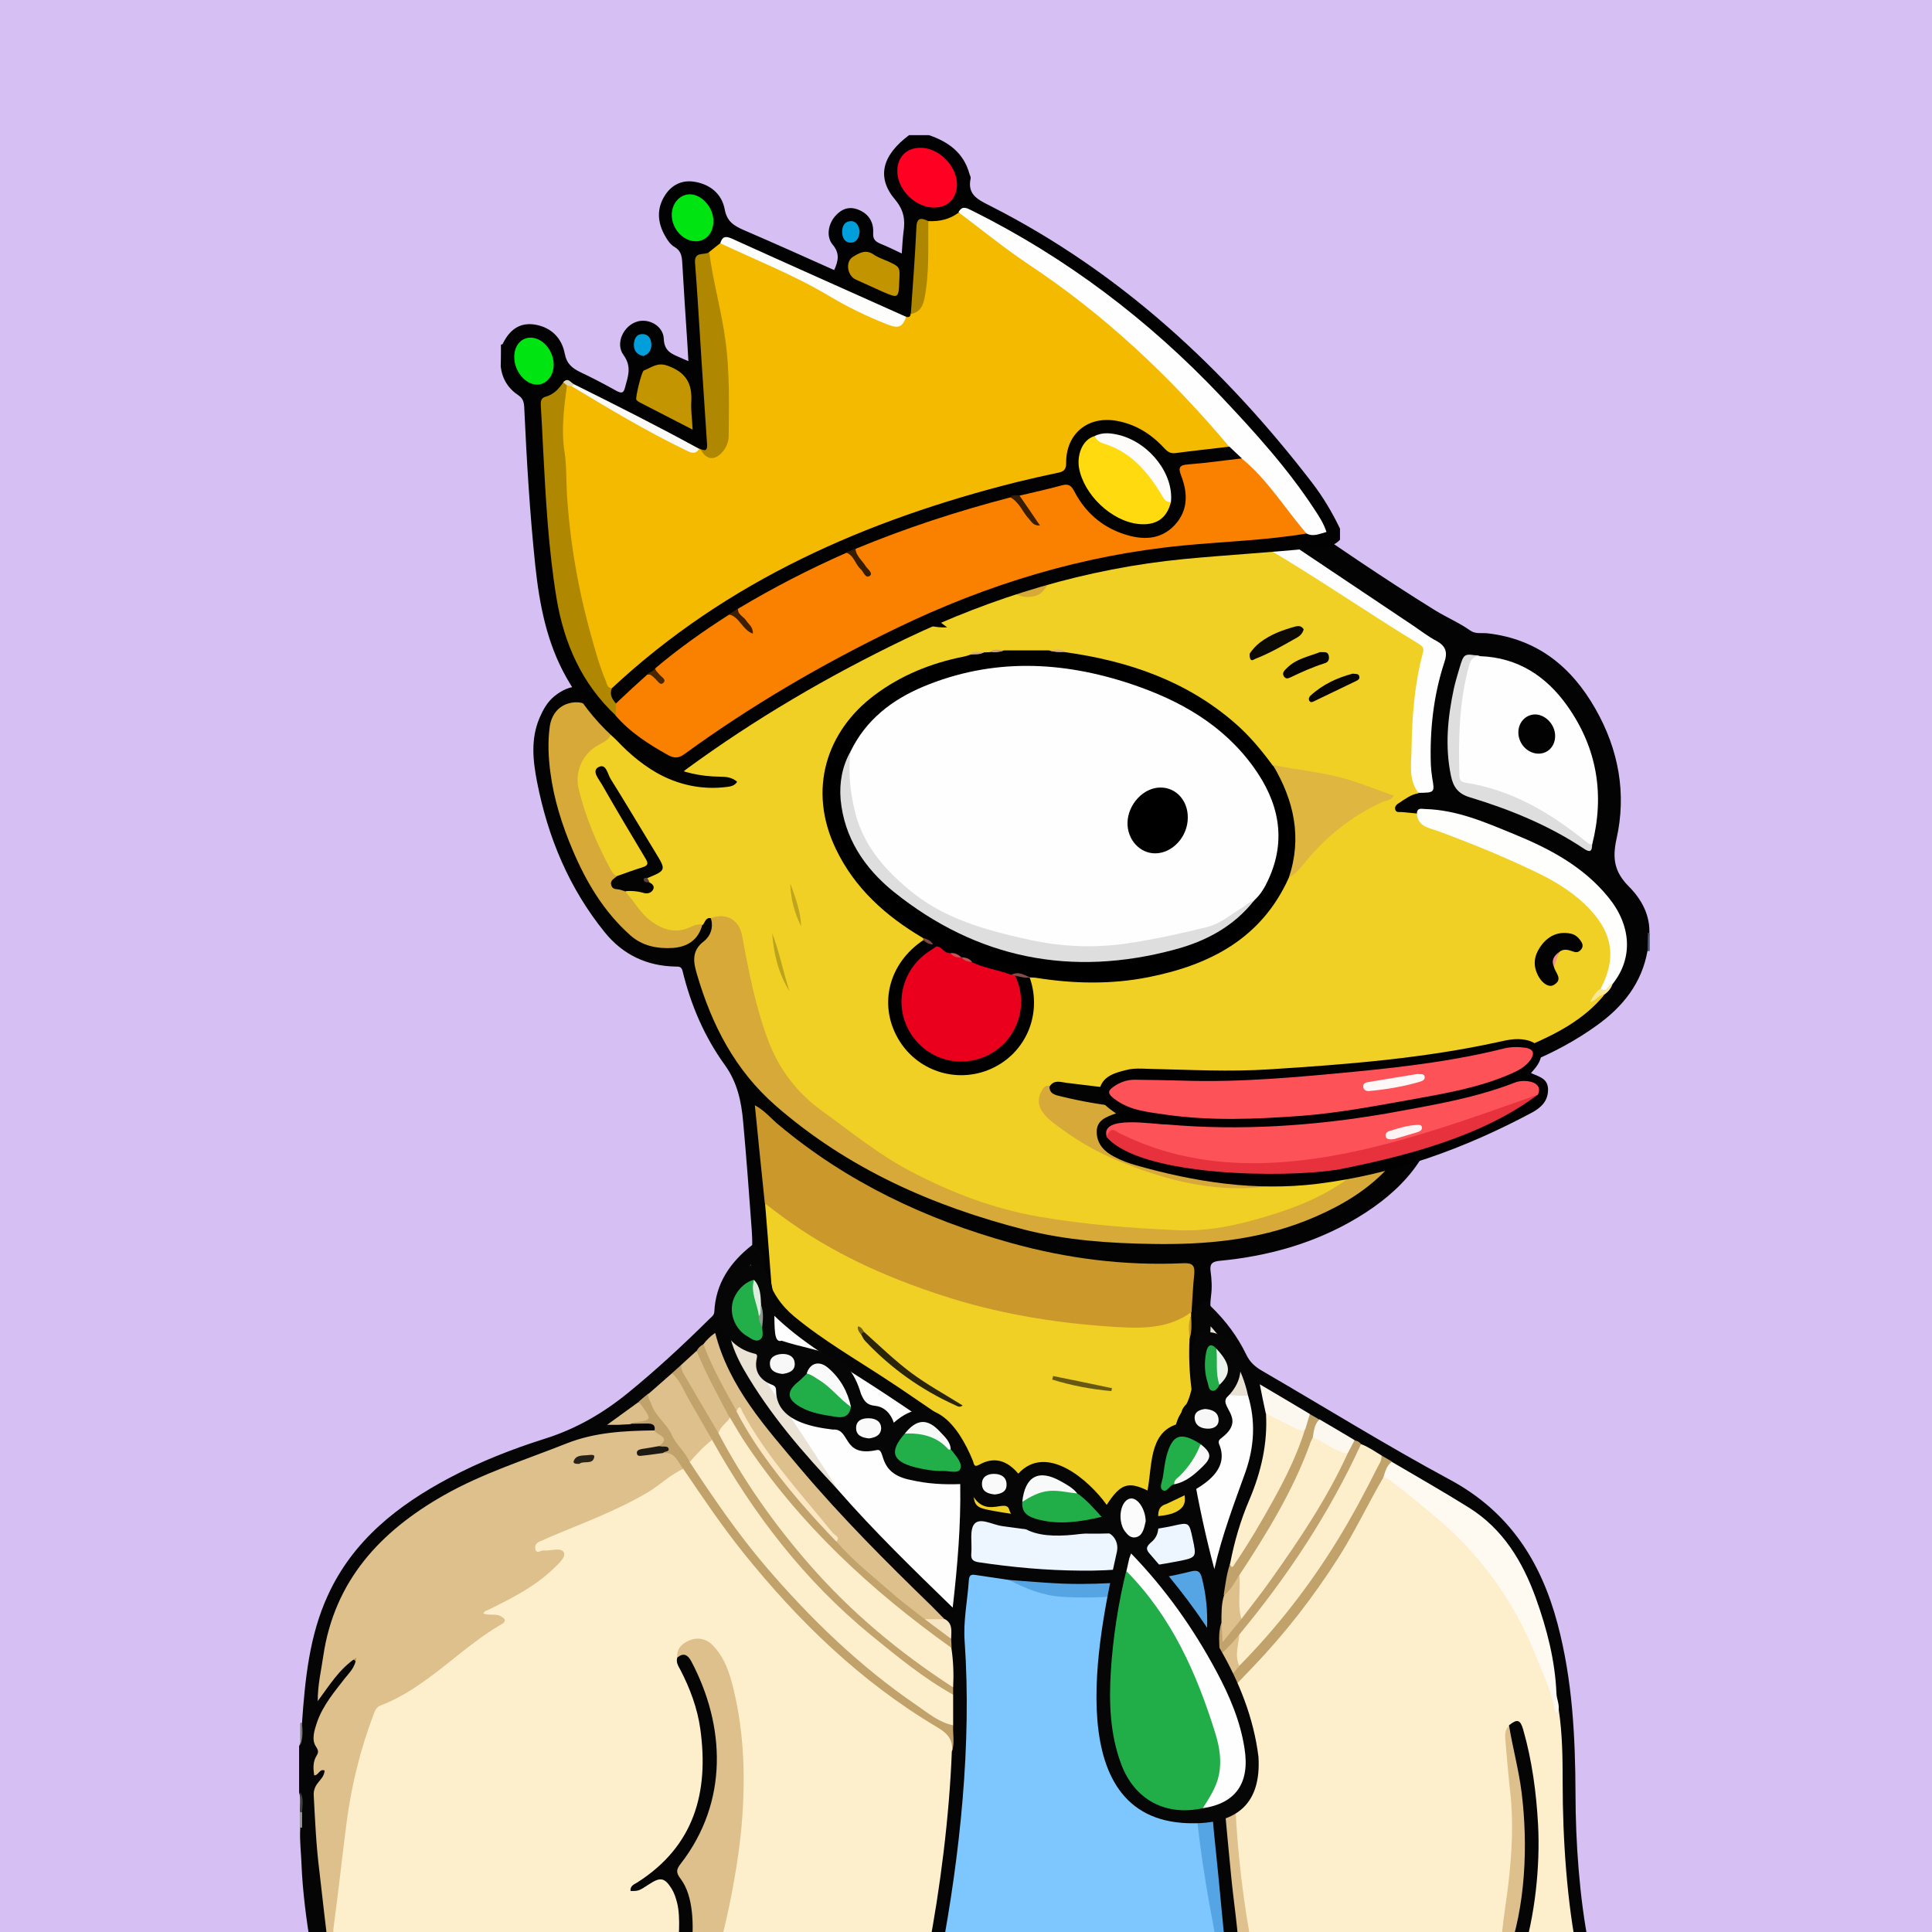 <svg width="872" height="872" viewBox="0 0 872 872" fill="none" xmlns="http://www.w3.org/2000/svg" xmlns:xlink="http://www.w3.org/1999/xlink">
<g id="alpaca">
<g id="background"><rect width="872" height="872" fill="#D5BFF3"/></g>
<svg width="872px" height="872px" viewBox="0 0 872 872" version="1.1" xmlns="http://www.w3.org/2000/svg" xmlns:xlink="http://www.w3.org/1999/xlink">
    <title>mask</title>
    <g id="mask" stroke="none" stroke-width="1" fill="none" fill-rule="evenodd">
        <path d="M672.601,881.754 C622.301,881.754 572.001,881.754 521.801,881.754 C521.001,880.854 521.401,879.854 521.901,878.954 C524.901,874.354 523.401,869.854 521.601,865.454 C520.201,863.754 519.601,861.254 516.901,860.054 C515.401,864.354 516.501,868.654 516.201,872.754 C516.001,875.854 516.401,879.154 513.901,881.654 C449.301,881.654 384.701,881.654 320.101,881.654 C320.901,874.254 320.701,866.754 320.701,859.354 C320.701,857.654 321.001,855.954 320.501,854.354 C317.701,846.854 320.701,840.654 323.001,833.554 C327.701,819.054 330.901,804.054 329.001,788.454 C328.401,783.354 328.701,778.154 327.801,773.054 C327.201,769.554 326.001,766.354 324.601,763.154 C323.201,759.954 320.901,758.054 317.201,758.554 C315.101,758.354 313.901,756.654 312.401,755.454 C311.001,754.354 309.501,752.754 307.701,753.854 C305.901,754.954 307.401,756.854 307.301,758.354 C307.401,760.554 307.901,762.654 309.001,764.554 C313.301,771.954 315.501,779.954 317.001,788.254 C317.501,791.154 317.301,794.054 317.301,796.954 C316.401,809.354 311.301,820.354 305.501,831.054 C301.001,839.454 295.201,846.954 288.501,853.654 C286.701,855.454 283.001,857.854 286.001,860.454 C288.801,862.854 290.801,859.254 292.601,857.154 C294.401,854.954 296.401,852.954 298.301,850.854 C299.301,849.854 300.501,848.454 301.901,850.554 C305.001,856.854 304.501,863.654 304.401,870.454 C303.701,874.354 303.901,878.454 301.001,881.754 C255.101,881.754 209.101,881.754 163.201,881.754 C157.001,865.154 151.801,848.554 153.601,830.354 C154.601,819.554 156.201,808.954 158.901,798.454 C165.401,772.954 181.201,756.854 206.401,749.354 C219.001,745.554 231.601,741.854 244.601,739.954 C245.601,739.854 246.601,739.654 247.501,739.254 C248.301,738.954 249.101,738.654 249.101,737.654 C249.101,736.654 248.301,736.254 247.501,735.954 C244.701,734.954 241.801,733.854 238.901,733.554 C220.301,732.054 201.701,731.054 183.201,733.854 C180.201,734.254 177.201,734.454 174.301,734.754 C170.101,735.154 169.401,733.954 170.501,729.754 C173.901,716.854 182.001,707.654 192.601,699.954 C205.801,690.454 220.901,687.154 236.501,684.654 C252.001,682.254 267.401,684.454 282.601,686.854 C288.901,687.854 293.601,687.054 298.401,682.454 C319.401,662.354 333.501,638.354 339.801,609.954 C339.901,609.454 339.901,608.954 340.101,608.454 C340.601,607.154 340.801,605.154 342.601,605.254 C344.201,605.354 344.101,607.154 344.301,608.454 C344.501,609.454 344.801,610.354 345.001,611.354 C346.401,615.554 346.101,619.854 346.601,624.154 C346.901,626.954 347.601,629.654 349.501,632.554 C350.901,625.354 349.701,618.754 349.201,612.154 C347.901,596.954 346.901,581.754 345.401,566.554 C344.801,560.454 344.601,554.354 343.901,548.254 C343.701,546.554 343.501,544.954 344.401,543.454 C346.201,541.854 347.501,543.254 348.701,544.254 C369.601,561.154 393.501,572.754 418.801,581.454 C443.701,589.954 469.301,595.654 495.701,596.954 C502.501,597.254 509.301,597.954 516.101,597.754 C522.101,597.654 528.001,596.554 533.201,593.154 C534.601,592.254 535.901,591.154 537.801,591.954 C538.401,592.654 538.601,593.354 538.601,594.254 C538.001,597.454 538.201,600.754 538.201,603.954 C537.601,617.554 539.001,630.854 542.501,643.854 C543.501,640.254 540.901,635.854 544.001,632.354 C545.601,631.254 546.901,632.354 548.001,633.254 C555.901,640.154 566.201,643.354 574.101,650.454 C575.801,651.954 578.101,651.854 580.201,652.354 C581.001,652.654 581.701,652.954 582.301,653.554 C584.001,655.254 586.801,656.654 586.001,659.454 C585.201,662.154 582.101,661.154 579.901,661.554 C574.601,662.454 569.301,663.354 565.301,667.654 C567.101,669.554 569.501,668.454 571.001,669.854 C571.501,670.554 571.801,671.354 571.601,672.254 C571.001,675.254 572.501,675.754 574.901,675.254 C591.801,671.854 608.101,675.154 623.901,680.554 C642.901,687.054 660.201,696.554 674.801,710.954 C679.601,715.654 683.401,720.954 687.301,726.154 C688.601,727.554 689.201,729.254 689.601,731.054 C689.801,735.254 691.501,738.854 693.501,742.354 C695.301,747.454 696.501,752.754 697.001,758.154 C696.901,760.054 697.001,762.054 697.001,763.954 C697.001,766.454 696.901,768.954 697.701,771.454 C698.601,782.054 698.301,792.554 694.401,802.654 C693.901,803.354 693.101,803.654 692.201,803.554 C689.601,801.954 690.001,798.954 689.001,796.654 C687.101,792.154 685.701,787.254 681.001,784.654 C679.001,784.454 677.901,782.854 676.601,781.554 C673.501,778.354 670.301,775.154 667.101,772.054 C662.101,767.254 659.401,766.754 655.501,770.054 C650.801,773.954 650.301,777.854 653.601,783.154 C658.801,791.654 663.801,800.354 668.201,809.254 C675.701,824.254 677.501,840.254 676.201,856.754 C675.701,863.054 676.001,869.354 674.901,875.654 C674.601,877.654 674.401,879.954 672.601,881.754 Z" id="paleyellow" fill="#F1D025" fill-rule="nonzero"></path>
        <path d="M743.601,429.154 C741.001,443.754 732.501,454.354 720.801,462.754 C701.701,476.554 680.001,484.454 657.401,490.054 C653.101,491.154 650.701,492.354 650.101,497.654 C647.301,521.754 632.401,537.754 612.601,549.654 C593.601,561.054 572.601,566.954 550.601,569.054 C547.201,569.354 545.901,570.354 546.401,573.854 C546.901,577.454 547.101,581.254 546.601,584.854 C544.601,599.554 552.001,610.454 560.701,620.654 C569.301,630.754 578.901,640.054 587.501,650.154 C593.101,656.754 599.801,659.254 608.101,659.954 C654.501,663.954 692.101,701.154 701.701,743.254 C705.701,760.754 706.301,778.354 702.801,796.054 C701.701,801.354 704.701,806.054 705.701,811.054 C710.101,834.454 713.501,857.854 713.601,881.754 C710.301,881.754 706.901,881.754 703.601,881.754 C702.501,880.554 702.201,879.154 702.201,877.554 C702.401,860.254 701.101,843.054 700.201,825.854 C700.101,823.554 700.501,821.154 699.701,818.854 C699.301,817.854 699.201,816.154 697.901,816.254 C695.601,816.354 695.901,818.854 695.201,820.354 C692.701,836.654 692.401,853.154 689.901,869.354 C689.201,873.654 689.701,878.454 685.701,881.654 C683.701,881.654 681.701,881.654 679.701,881.654 C677.701,878.354 679.801,875.154 680.301,872.054 C682.201,860.354 682.401,848.554 682.301,836.754 C682.201,829.754 682.401,822.754 682.201,815.754 C681.601,806.954 681.301,798.054 680.401,789.254 C680.201,786.854 680.301,784.654 681.701,782.654 C688.001,787.754 690.601,794.754 691.701,802.454 C692.301,803.454 692.901,803.454 693.501,802.454 C695.901,792.154 697.501,781.754 696.601,771.054 C695.501,768.854 696.301,766.454 696.001,764.154 C695.801,761.854 696.401,759.554 695.601,757.354 C695.201,752.054 693.601,747.054 692.401,741.854 C690.601,738.254 689.401,734.454 688.501,730.554 C687.601,729.354 688.201,727.454 686.601,726.554 C684.001,722.954 682.201,718.854 680.001,714.954 C675.201,706.654 668.801,699.854 662.001,693.354 C661.101,692.454 660.201,691.654 659.201,690.954 C639.401,675.254 616.801,668.154 591.601,668.954 C587.101,669.154 582.701,670.354 578.201,669.954 C576.901,669.954 575.601,670.154 574.401,670.554 C573.101,670.854 571.801,670.754 570.501,670.054 C570.201,669.954 569.801,669.954 569.501,669.854 C567.301,669.354 563.701,671.054 563.001,668.354 C562.301,665.454 565.901,664.254 568.101,663.054 C573.301,660.054 579.201,659.654 585.601,659.254 C583.901,656.254 581.901,654.354 579.801,652.654 C577.001,651.554 575.601,649.054 573.601,647.054 C565.601,638.854 557.701,630.454 550.201,621.754 C548.401,619.654 547.701,620.454 546.901,622.654 C545.801,625.654 546.601,629.054 544.701,631.754 C542.601,636.354 545.001,641.254 543.801,645.954 C543.601,646.854 544.101,647.954 542.401,648.854 C538.101,634.054 536.101,619.254 536.901,604.054 C537.901,600.654 536.701,597.154 537.601,593.754 C537.601,593.154 537.601,592.454 537.601,591.854 C535.801,589.154 536.401,586.054 536.701,583.154 C536.801,581.854 537.201,580.554 537.301,579.254 C538.001,571.554 537.101,571.154 529.601,571.554 C518.301,572.054 507.101,571.254 495.901,569.954 C460.801,565.954 427.801,555.154 396.501,539.054 C378.001,529.554 360.501,518.254 345.401,503.754 C344.801,503.154 344.301,502.554 342.601,502.454 C343.201,507.654 343.201,512.854 343.901,517.954 C344.801,524.754 345.301,531.554 346.201,538.254 C346.401,539.954 346.401,541.554 345.301,543.054 C346.101,552.754 346.901,562.454 347.601,572.154 C349.001,591.454 351.401,610.754 351.801,630.154 C351.801,632.154 351.301,634.054 350.901,636.854 C347.101,632.354 345.401,627.754 345.201,622.754 C345.001,618.754 344.701,614.854 344.001,610.954 C341.901,602.754 342.001,594.354 340.701,585.754 C339.201,587.054 339.001,588.654 338.201,589.854 C321.401,620.054 296.401,641.654 266.801,658.454 C263.501,660.354 260.001,661.954 255.601,664.154 C262.901,665.054 269.001,666.154 275.001,667.954 C280.401,669.454 284.601,672.954 289.101,676.054 C290.301,676.854 291.901,678.054 291.201,679.554 C290.401,681.454 288.401,680.954 286.801,680.454 C279.001,677.554 270.801,676.554 262.801,674.454 C261.201,674.254 259.601,674.254 258.101,673.854 C254.701,672.854 251.201,673.454 247.801,673.354 C229.901,672.154 212.901,676.254 197.201,684.354 C180.401,692.954 168.401,706.654 162.401,724.954 C160.201,733.154 158.301,741.354 161.201,750.154 C164.101,748.454 165.801,746.154 168.401,744.854 C170.401,743.854 172.301,743.654 173.701,745.754 C174.901,747.554 174.001,749.254 173.001,750.854 C170.501,754.554 167.601,758.054 165.001,761.654 C154.201,776.554 150.401,793.654 147.901,811.454 C144.701,833.954 150.701,854.854 157.801,875.754 C158.501,877.654 160.001,879.654 158.601,881.854 C155.601,881.854 152.601,881.854 149.601,881.854 C147.001,880.454 146.401,877.754 145.501,875.254 C140.601,861.654 138.101,847.554 138.101,833.054 C138.501,825.354 137.301,817.554 138.701,809.954 C140.601,801.954 141.001,793.654 143.501,785.754 C145.801,778.854 148.201,771.954 151.901,765.654 C153.001,763.754 153.501,761.954 152.901,759.554 C146.201,731.854 155.501,709.154 175.301,689.954 C187.401,678.154 202.301,671.254 218.401,667.354 C253.701,658.954 284.001,641.754 309.001,615.654 C321.901,602.154 333.101,587.354 338.501,569.054 C339.801,564.454 339.601,559.854 339.301,555.254 C338.101,538.854 336.901,522.454 335.401,506.154 C334.601,497.154 332.801,488.554 327.201,480.754 C318.001,468.054 311.801,453.654 308.101,438.354 C307.601,436.354 306.701,436.254 305.001,436.254 C292.001,436.054 281.201,430.954 273.001,420.854 C256.801,400.854 247.301,377.954 242.401,352.954 C240.501,343.154 239.501,333.554 243.501,324.054 C245.101,320.354 247.001,316.854 250.201,314.254 C257.501,308.354 264.601,308.354 271.901,314.454 C272.901,315.254 273.901,316.154 275.001,317.154 C281.701,305.054 288.801,293.454 297.601,282.954 C299.501,280.654 298.001,279.754 296.701,278.654 C290.001,273.154 283.001,268.054 276.801,262.054 C268.101,253.854 258.501,246.554 251.901,236.254 C245.601,226.454 248.601,213.354 258.301,206.554 C268.001,199.654 279.101,198.254 290.601,199.154 C317.501,201.254 341.101,211.954 362.401,227.954 C364.801,229.754 366.301,228.754 368.101,227.654 C381.701,219.854 395.801,213.154 411.001,208.054 C408.601,204.654 405.201,202.554 402.201,200.154 C396.201,195.454 391.501,189.754 388.701,182.554 C382.401,166.254 389.201,153.454 406.301,149.554 C408.201,148.554 410.301,149.254 412.301,149.054 C414.601,149.054 416.801,149.054 419.101,149.054 C421.301,149.054 423.501,149.054 425.601,149.054 C438.401,148.854 450.001,153.754 461.601,158.354 C475.601,163.854 488.501,171.454 501.101,179.554 C526.901,196.054 553.001,211.954 578.301,229.354 C601.201,245.054 624.101,260.854 647.701,275.454 C652.901,278.654 658.601,281.054 663.701,284.654 C666.001,286.254 668.901,285.554 671.501,285.854 C693.901,288.454 709.301,300.954 720.101,319.954 C730.601,338.354 734.201,358.254 729.601,378.654 C727.601,387.854 728.801,393.654 735.201,400.154 C740.901,405.854 745.001,413.254 744.401,422.054 C743.801,424.354 744.501,426.854 743.601,429.154 Z" id="paleyellow" fill="#030303" fill-rule="nonzero"></path>
        <path d="M337.001,589.954 C338.201,587.354 338.001,582.754 340.901,582.754 C343.301,582.754 342.001,587.254 342.301,589.754 C343.201,596.754 343.401,603.954 343.901,611.054 C342.301,609.654 343.601,607.554 342.301,605.354 C340.501,614.854 337.801,623.454 334.601,631.954 C328.801,647.354 319.401,660.554 309.301,673.354 C305.401,678.254 300.401,681.754 296.201,686.254 C292.901,689.754 288.601,689.354 284.501,688.554 C271.501,685.954 258.201,684.254 245.101,685.154 C226.401,686.454 208.101,690.154 192.301,701.754 C181.301,709.854 173.701,719.854 170.901,733.854 C176.101,733.154 181.101,732.654 186.101,731.954 C199.501,730.054 213.001,730.854 226.401,731.154 C233.701,731.354 241.301,731.654 248.301,734.554 C249.701,735.154 252.101,735.054 251.601,737.454 C251.201,739.454 249.901,740.754 247.501,741.054 C234.201,742.754 221.301,746.554 208.401,750.154 C181.601,757.654 165.601,774.654 159.301,801.554 C156.601,813.054 154.801,824.654 154.301,836.354 C153.801,849.154 157.301,861.554 161.501,873.654 C162.401,876.354 163.401,878.954 163.101,881.854 C161.401,881.854 159.801,881.854 158.101,881.854 C153.301,868.754 148.701,855.654 146.801,841.754 C142.501,809.854 147.801,780.254 168.101,754.354 C169.101,753.054 170.201,751.754 171.201,750.454 C172.101,749.154 173.901,748.054 172.501,746.154 C171.201,744.354 169.501,745.454 168.001,745.954 C164.901,745.454 162.301,743.354 162.201,740.754 C162.001,735.354 160.301,730.154 160.801,724.654 C165.101,709.854 174.101,698.454 186.401,689.454 C204.401,676.254 224.901,671.354 246.901,672.054 C250.001,672.854 253.101,672.254 256.301,672.454 C258.401,673.854 260.701,673.454 262.901,673.354 C272.201,675.154 281.401,677.054 290.501,679.854 C285.401,675.354 280.301,671.054 273.901,668.854 C270.801,666.754 272.301,665.154 274.501,663.554 C279.001,660.154 283.701,657.054 288.401,653.854 C301.501,644.954 311.501,632.954 320.701,620.154 C327.501,610.754 333.201,600.954 337.001,589.954 Z" id="paleyellow" fill="#DEB640" fill-rule="nonzero"></path>
        <path d="M681.701,782.854 C682.301,793.854 682.901,804.854 683.501,815.854 C683.001,822.754 682.501,829.754 682.701,836.654 C683.001,850.154 681.901,863.454 679.701,876.754 C679.401,878.554 678.901,880.354 677.701,881.754 C676.001,881.754 674.401,881.754 672.701,881.754 C674.901,870.654 675.401,859.454 675.501,848.254 C675.601,830.554 671.301,813.854 661.401,798.854 C657.701,793.154 654.401,787.154 651.001,781.354 C648.701,777.354 649.801,773.054 654.101,768.954 C657.801,765.554 661.401,764.954 665.101,768.154 C670.001,772.454 674.401,777.154 678.901,781.754 C679.801,782.654 680.301,783.654 681.701,782.854 Z" id="paleyellow" fill="#DEB640" fill-rule="nonzero"></path>
        <path d="M301.001,881.754 C301.701,878.154 302.401,874.654 303.101,871.054 C303.801,865.054 304.401,859.054 303.701,853.054 C303.501,851.254 303.601,849.154 300.701,849.854 C297.701,853.354 294.701,856.854 291.701,860.454 C289.701,862.854 287.101,864.454 284.501,862.054 C281.601,859.454 283.701,856.954 285.801,854.854 C300.701,840.354 310.501,823.054 315.501,802.954 C315.901,801.354 316.001,799.654 316.201,798.054 C317.201,791.954 316.401,785.854 315.401,779.754 C313.901,771.754 309.601,764.854 306.101,757.654 C306.201,755.854 303.901,753.754 306.301,752.254 C308.701,750.754 310.701,752.354 312.401,753.954 C313.701,755.154 314.901,756.554 316.201,757.854 C322.401,762.854 324.001,770.054 325.301,777.254 C328.701,797.454 323.201,815.854 313.301,833.154 C311.201,836.854 310.601,840.054 311.801,844.354 C315.001,855.854 313.801,867.454 310.401,878.754 C310.001,880.054 309.201,881.154 308.001,881.854 C305.701,881.754 303.401,881.754 301.001,881.754 Z" id="paleyellow" fill="#030303" fill-rule="nonzero"></path>
        <path d="M308.001,881.754 C312.301,868.054 314.601,854.354 309.001,840.354 C308.001,837.954 309.701,836.554 310.701,834.954 C318.701,822.154 323.401,808.354 324.601,793.354 C325.701,780.654 323.201,768.554 316.101,757.754 C321.001,755.654 323.601,757.854 325.701,762.254 C328.101,767.254 329.101,772.554 329.801,777.954 C332.001,796.054 330.801,814.254 325.001,831.354 C322.001,840.254 319.701,848.254 321.701,857.654 C322.701,862.554 321.801,867.954 321.901,873.054 C322.001,876.154 321.501,878.954 319.901,881.654 C316.001,881.754 312.001,881.754 308.001,881.754 Z" id="paleyellow" fill="#CC992C" fill-rule="nonzero"></path>
        <path d="M685.601,881.754 C689.001,871.254 689.701,860.354 690.601,849.554 C691.401,839.254 691.901,828.854 694.501,818.754 C697.201,821.354 697.601,824.954 697.801,828.354 C698.401,843.054 698.101,857.754 694.201,872.154 C693.301,875.654 692.601,879.354 689.501,881.754 C688.301,881.754 687.001,881.754 685.601,881.754 Z" id="paleyellow" fill="#CC9A2D" fill-rule="nonzero"></path>
        <path d="M701.601,824.854 C702.501,843.854 704.801,862.754 703.601,881.754 C701.901,881.754 700.301,881.754 698.601,881.754 C697.401,880.454 697.101,878.754 697.101,877.154 C697.201,860.054 696.601,842.954 697.901,825.854 C698.001,824.354 698.201,822.854 698.801,821.554 C699.901,820.154 700.601,820.454 701.001,822.054 C701.201,822.954 700.901,824.054 701.601,824.854 Z" id="paleyellow" fill="#FDFCF9" fill-rule="nonzero"></path>
        <path d="M699.701,820.954 C695.901,841.154 699.101,861.454 698.601,881.754 C695.601,881.754 692.601,881.754 689.601,881.754 C696.001,864.854 697.301,847.254 696.501,829.454 C696.301,825.854 695.201,822.254 694.601,818.754 C695.201,816.954 695.501,814.354 697.501,814.154 C698.901,813.954 700.801,815.554 700.601,817.854 C700.001,818.754 700.701,820.154 699.701,820.954 Z" id="paleyellow" fill="#EFCE2B" fill-rule="nonzero"></path>
        <path d="M513.801,881.754 C515.401,874.854 514.701,867.954 514.901,860.954 C514.901,859.754 514.101,858.054 515.801,857.454 C517.301,856.954 518.101,858.454 518.901,859.454 C520.201,861.154 521.201,863.054 522.301,864.854 C523.901,869.854 524.701,874.854 522.601,879.954 C522.301,880.554 522.001,881.154 521.801,881.754 C519.101,881.754 516.501,881.754 513.801,881.754 Z" id="paleyellow" fill="#030303" fill-rule="nonzero"></path>
        <path d="M677.601,881.754 C678.601,874.054 679.601,866.454 680.601,858.754 C682.401,845.154 680.901,831.254 682.701,817.654 C682.801,817.054 683.201,816.454 683.501,815.854 C683.901,837.954 685.101,860.054 679.701,881.754 C679.001,881.754 678.301,881.754 677.601,881.754 Z" id="paleyellow" fill="#EDCB2B" fill-rule="nonzero"></path>
        <path d="M743.801,420.954 C744.101,421.054 744.301,421.154 744.601,421.254 C744.601,423.954 744.601,426.554 744.601,429.254 C744.301,429.254 744.001,429.254 743.601,429.254 C743.601,426.454 743.701,423.654 743.801,420.954 Z" id="paleyellow" fill="#4D546F" fill-rule="nonzero"></path>
        <path d="M516.901,762.954 C521.301,774.954 521.101,787.454 522.101,799.954 C523.101,812.954 522.501,825.854 522.901,838.754 C523.001,841.354 522.601,843.754 521.601,846.054 C520.801,847.654 519.701,849.554 517.601,849.354 C515.801,849.154 515.201,847.354 514.701,845.654 C511.801,836.354 509.001,826.954 505.701,817.854 C499.701,801.154 493.401,784.654 484.701,769.054 C479.201,759.154 471.201,753.354 461.001,749.854 C447.401,745.154 433.601,740.354 419.401,738.554 C409.701,737.354 399.801,736.254 389.701,737.554 C380.201,738.754 370.601,739.354 361.001,739.854 C357.001,740.054 353.101,740.654 349.101,740.954 C338.201,741.754 328.001,739.954 319.801,731.954 C320.201,729.254 322.601,728.954 324.601,728.254 C350.001,719.054 375.901,711.954 402.901,708.954 C427.301,706.154 451.301,707.854 475.101,713.954 C478.201,714.754 481.101,715.954 484.101,716.854 C501.401,722.254 509.001,735.154 511.201,752.054 C511.801,756.354 512.601,760.454 516.901,762.954 Z" id="paleyellow" fill="#DEB640" fill-rule="nonzero"></path>
        <path d="M345.201,543.154 C343.701,528.654 342.201,514.154 340.701,498.854 C345.301,501.354 348.001,504.854 351.401,507.654 C382.201,533.454 417.601,550.254 456.101,560.954 C481.501,568.054 507.501,571.354 533.901,570.154 C538.201,569.954 539.401,571.054 539.001,575.254 C538.401,580.854 538.201,586.554 537.801,592.154 C527.601,599.654 515.801,599.654 504.101,598.954 C479.001,597.454 454.301,593.654 430.101,586.254 C404.301,578.254 379.701,567.754 357.501,552.254 C353.201,549.254 349.201,546.154 345.201,543.154 Z" id="paleyellow" fill="#CB982C" fill-rule="nonzero"></path>
        <path d="M516.901,762.954 C512.901,763.254 511.301,761.254 510.801,757.454 C509.801,750.554 508.201,743.854 505.801,737.254 C502.901,729.054 497.301,724.054 489.701,720.654 C434.801,698.354 372.701,710.854 319.801,731.854 C315.801,731.254 316.701,729.554 319.201,728.054 C358.701,707.054 404.901,698.554 449.101,702.154 C449.301,702.454 449.501,702.554 449.801,702.354 C452.601,702.954 455.601,701.854 458.401,703.054 L458.401,703.054 C465.301,703.854 472.501,704.354 478.801,707.054 C480.501,708.054 482.701,706.854 484.401,708.054 L484.501,708.054 C499.001,710.854 509.901,719.954 513.801,734.254 C515.001,741.554 523.001,757.254 516.901,762.954 Z" id="paleyellow" fill="#030303" fill-rule="nonzero"></path>
        <path d="M686.701,726.854 C686.101,726.554 685.401,726.454 685.101,725.954 C665.901,697.554 637.701,683.854 605.301,677.154 C594.801,674.954 584.301,674.354 573.701,676.654 C569.401,677.554 569.001,676.654 570.601,670.354 C572.101,670.154 573.501,669.954 575.001,669.854 C577.101,669.054 614.301,667.754 632.001,674.154 C642.701,678.054 652.401,683.654 660.901,691.154 C664.601,694.354 681.601,713.354 686.701,726.854 Z" id="paleyellow" fill="#FEFEFD" fill-rule="nonzero"></path>
        <path d="M528.601,731.554 C526.601,732.054 524.301,734.554 522.501,731.354 C521.001,728.554 523.501,727.154 525.201,725.754 C533.801,718.654 543.501,713.654 554.301,710.854 C554.701,710.754 555.101,710.254 555.401,709.954 C559.001,708.154 563.101,708.054 566.801,706.654 C568.801,706.754 570.601,706.054 572.501,705.554 C581.701,704.154 590.801,703.354 600.101,704.554 C602.301,705.454 604.701,705.254 607.001,706.154 C613.101,708.354 619.501,709.854 624.701,713.954 C627.601,716.154 628.901,718.554 626.501,721.854 C624.401,723.254 622.301,722.754 620.201,722.054 C609.101,714.554 596.501,713.654 583.801,714.654 C569.001,715.854 554.501,718.854 541.001,725.454 C539.201,726.354 537.401,727.154 535.801,728.354 C533.401,729.154 531.501,731.254 528.601,731.554 Z" id="paleyellow" fill="#030303" fill-rule="nonzero"></path>
        <path d="M528.601,731.554 C530.001,729.454 532.501,728.754 534.601,727.754 C548.801,720.854 563.801,716.354 579.601,714.854 C593.701,713.554 607.701,713.654 620.601,720.854 C622.501,722.154 624.501,722.254 626.601,721.554 C625.201,723.254 622.401,723.154 622.301,726.654 C622.201,729.754 618.601,728.954 616.501,728.654 C612.401,727.954 608.501,726.854 604.401,725.854 C587.601,721.654 571.301,724.954 555.101,729.554 C548.101,731.554 541.001,733.154 534.001,735.254 C530.401,736.454 528.801,735.354 528.601,731.554 Z" id="paleyellow" fill="#DEB63F" fill-rule="nonzero"></path>
        <path d="M544.801,632.054 C544.401,628.054 545.301,624.154 546.501,620.354 C547.101,618.554 547.601,617.054 549.601,619.354 C559.601,630.554 569.801,641.754 579.901,652.954 C577.601,653.054 575.401,653.054 573.401,651.254 C567.301,645.854 560.001,642.354 553.001,638.354 C550.001,636.654 547.501,634.154 544.801,632.054 Z" id="paleyellow" fill="#CC992C" fill-rule="nonzero"></path>
        <path d="M389.901,601.054 C396.801,607.254 403.501,613.754 410.901,619.354 C418.401,624.954 426.501,629.354 434.501,634.354 C433.101,635.454 432.101,634.654 431.201,634.254 C415.701,627.254 402.101,617.554 390.501,605.254 C389.701,604.454 389.301,603.354 388.701,602.354 C388.401,601.154 388.901,600.854 389.901,601.054 Z" id="paleyellow" fill="#2A2409" fill-rule="nonzero"></path>
        <path d="M306.101,757.654 C311.501,763.654 314.701,770.754 316.201,778.554 C316.701,781.754 317.001,784.954 316.001,788.054 C313.601,778.854 310.701,769.954 306.401,761.454 C305.701,760.254 305.901,758.954 306.101,757.654 Z" id="paleyellow" fill="#F4F0EB" fill-rule="nonzero"></path>
        <path d="M210.101,702.754 C199.401,704.754 190.401,709.754 183.101,717.954 C182.101,718.154 181.701,717.754 181.901,716.754 C189.301,707.254 199.001,701.954 211.001,701.054 C211.701,702.054 210.801,702.354 210.101,702.754 Z" id="paleyellow" fill="#4F440E" fill-rule="nonzero"></path>
        <path d="M600.201,705.054 C590.801,704.454 581.401,705.154 572.001,706.054 C571.201,706.454 570.301,706.554 569.601,705.854 C580.901,702.454 592.201,700.954 603.701,704.854 C602.601,705.754 601.401,705.354 600.201,705.054 Z" id="paleyellow" fill="#EAE9EA" fill-rule="nonzero"></path>
        <path d="M300.701,849.854 C301.401,848.654 301.601,846.554 303.501,846.854 C305.001,847.154 304.601,849.054 304.601,850.254 C304.801,857.154 305.401,864.154 303.201,870.954 C303.101,863.954 302.701,856.754 300.701,849.854 Z" id="paleyellow" fill="#DCD7D0" fill-rule="nonzero"></path>
        <path d="M475.301,621.054 C484.201,622.854 493.001,624.654 501.901,626.554 C501.801,626.954 501.701,627.454 501.601,627.854 C492.501,627.054 483.601,625.354 474.901,622.654 C475.101,622.154 475.201,621.554 475.301,621.054 Z" id="paleyellow" fill="#675912" fill-rule="nonzero"></path>
        <path d="M188.101,844.954 C184.801,841.854 181.101,839.054 179.101,834.654 C179.501,834.254 179.801,833.954 180.201,833.554 C183.201,836.954 186.201,840.354 189.201,843.754 C189.401,844.754 189.101,845.154 188.101,844.954 Z" id="paleyellow" fill="#796815" fill-rule="nonzero"></path>
        <path d="M262.501,852.954 C265.001,849.154 267.801,845.754 272.401,844.254 C269.901,848.054 266.601,850.954 262.501,852.954 Z" id="paleyellow" fill="#7A6915" fill-rule="nonzero"></path>
        <path d="M522.601,879.954 C522.801,874.954 523.401,869.854 522.301,864.854 C525.701,869.054 525.801,875.854 522.601,879.954 Z" id="paleyellow" fill="#F9F9F9" fill-rule="nonzero"></path>
        <path d="M315.901,788.154 C316.001,784.954 316.001,781.754 316.101,778.654 C317.401,785.154 317.601,791.654 316.101,798.154 C316.101,794.754 316.001,791.454 315.901,788.154 Z" id="paleyellow" fill="#D7D8D8" fill-rule="nonzero"></path>
        <path d="M182.001,716.654 C182.401,717.054 182.801,717.454 183.201,717.854 C181.501,720.054 180.101,722.654 177.101,724.854 C177.701,720.854 179.701,718.754 182.001,716.654 Z" id="paleyellow" fill="#746414" fill-rule="nonzero"></path>
        <path d="M567.101,707.054 C563.301,708.254 559.601,709.554 555.601,709.854 C557.901,706.754 561.301,706.954 564.501,706.854 C565.401,706.354 566.301,706.254 567.101,707.054 Z" id="paleyellow" fill="#D2D1D1" fill-rule="nonzero"></path>
        <path d="M537.601,593.954 C537.801,597.454 538.001,600.854 536.901,604.254 C536.701,600.854 536.001,597.354 537.601,593.954 Z" id="paleyellow" fill="#CB982C" fill-rule="nonzero"></path>
        <path d="M567.101,707.054 C566.201,706.954 565.401,706.854 564.501,706.854 C565.901,704.954 567.901,706.054 569.701,705.854 C570.501,705.954 571.301,705.954 572.101,706.054 C570.501,706.854 568.801,707.054 567.101,707.054 Z" id="paleyellow" fill="#D9D9D9" fill-rule="nonzero"></path>
        <path d="M389.901,601.054 C389.501,601.454 389.001,601.854 388.601,602.254 C387.701,601.254 387.001,600.154 387.201,598.654 C388.701,598.854 389.301,599.954 389.901,601.054 Z" id="paleyellow" fill="#6D5E13" fill-rule="nonzero"></path>
        <path d="M600.201,705.054 C601.401,704.954 602.501,704.954 603.701,704.854 C604.901,704.954 606.301,704.554 607.101,705.954 C604.801,706.054 602.501,705.754 600.201,705.054 Z" id="paleyellow" fill="#E2E1E2" fill-rule="nonzero"></path>
        <path d="M188.101,844.954 C188.501,844.554 188.801,844.154 189.201,843.754 C190.101,844.354 191.601,845.154 190.601,846.154 C189.501,847.254 188.801,845.754 188.101,844.954 Z" id="paleyellow" fill="#B59D1D" fill-rule="nonzero"></path>
        <path d="M693.501,802.654 C693.501,803.754 693.601,805.254 692.101,805.154 C691.201,805.054 691.501,803.554 691.601,802.654 C692.301,802.654 692.901,802.654 693.501,802.654 Z" id="paleyellow" fill="#7E6262" fill-rule="nonzero"></path>
        <path d="M210.101,702.754 C210.401,702.154 210.701,701.654 211.101,701.054 C211.901,700.854 213.501,700.454 213.301,701.454 C213.201,702.654 211.401,702.754 210.101,702.754 Z" id="paleyellow" fill="#6D5F13" fill-rule="nonzero"></path>
        <path d="M344.501,230.754 C345.401,232.154 346.901,231.354 348.401,231.754 C342.301,237.154 334.901,239.554 327.701,242.254 C325.301,243.154 321.601,243.254 322.501,246.854 C323.401,250.454 327.201,250.254 330.001,249.954 C337.101,249.254 343.201,246.054 349.001,242.054 C349.501,241.654 350.101,241.354 350.701,241.054 C352.501,241.154 352.901,242.854 353.801,243.854 C355.801,246.054 357.701,247.354 360.301,244.554 C362.501,242.154 364.301,243.254 365.601,245.754 C359.801,249.654 353.601,252.554 346.901,254.454 C344.501,255.154 342.301,256.454 340.001,257.254 C337.701,258.054 336.701,259.454 337.301,261.754 C337.801,263.954 339.701,264.154 341.601,264.254 C346.601,264.354 351.401,262.954 356.201,261.554 C359.801,260.554 363.401,259.354 367.101,258.254 C379.201,263.254 390.701,269.654 402.101,276.054 C403.401,276.754 404.601,278.554 406.501,277.254 C412.901,280.154 419.201,283.554 427.501,283.154 C407.301,268.154 389.401,251.554 371.601,234.454 C375.401,232.054 379.801,230.254 384.201,228.454 C385.801,233.554 390.001,234.954 394.701,236.154 C411.101,240.554 427.101,246.054 441.401,255.654 C446.901,259.354 452.701,262.554 458.201,266.454 C463.201,269.954 468.501,268.354 471.301,263.354 C472.801,260.654 472.701,258.454 470.601,256.154 C464.201,249.354 458.801,241.754 453.701,233.954 C445.601,221.454 434.001,212.354 423.601,202.154 C420.401,199.054 419.601,202.254 418.001,203.854 C415.701,202.254 413.501,200.654 410.401,198.454 C418.501,196.154 426.001,195.554 433.401,194.554 C453.401,192.054 473.601,191.854 493.701,193.354 C494.901,193.454 496.301,193.254 496.801,194.454 C497.301,195.754 495.801,196.354 495.001,197.154 C490.701,201.554 485.201,203.854 479.501,205.754 C477.001,206.654 474.601,207.754 472.201,208.854 C470.501,209.654 468.801,210.854 469.601,212.954 C470.401,215.054 472.501,215.454 474.601,214.954 C484.001,212.654 493.001,209.354 500.601,203.254 C502.301,201.954 504.101,200.754 505.801,199.454 C513.201,207.754 523.201,212.654 531.901,219.254 C555.801,237.354 582.001,251.954 607.301,267.854 C618.701,275.054 629.601,282.954 641.201,289.854 C643.401,291.154 643.901,293.054 643.301,295.454 C639.901,309.554 639.101,324.054 638.301,338.454 C637.901,344.954 639.101,351.554 640.201,358.054 C636.801,358.554 634.201,360.654 631.401,362.454 C630.401,363.054 629.401,363.954 629.701,365.254 C630.101,367.054 631.801,366.354 633.001,366.554 C635.101,366.754 637.301,366.954 639.401,367.154 C642.601,371.254 647.001,373.254 651.801,374.954 C667.001,380.354 681.901,386.654 696.401,393.754 C705.301,398.154 713.101,403.954 719.901,411.254 C729.001,421.154 730.501,434.454 723.701,446.254 C722.001,447.754 720.701,449.754 718.401,451.354 C720.501,450.654 721.301,447.354 723.901,449.254 C714.901,460.154 702.601,466.554 690.001,471.954 C663.001,483.454 634.601,489.454 605.501,492.454 C582.501,494.854 559.501,495.454 536.401,494.154 C518.001,493.054 499.701,491.054 481.501,488.754 C478.801,488.454 475.901,487.154 473.801,490.254 C469.001,496.854 469.401,500.154 475.801,505.454 C491.201,518.354 509.301,525.654 528.401,531.054 C561.301,540.354 591.601,534.454 619.701,515.754 C621.901,514.254 624.001,512.654 626.501,511.554 C627.301,511.254 628.201,510.954 628.801,511.654 C629.401,512.254 629.201,513.254 628.901,514.054 C627.201,517.554 624.601,520.454 621.901,523.054 C601.601,542.554 576.501,551.554 549.301,555.654 C533.901,557.954 518.501,556.254 503.101,555.054 C492.001,554.154 481.001,552.554 470.001,550.854 C436.601,545.854 407.801,531.054 381.401,510.854 C377.601,507.954 373.701,505.054 369.801,502.154 C354.501,490.754 345.601,475.354 341.401,457.054 C339.001,446.654 335.901,436.454 334.401,425.854 C333.101,417.054 331.901,416.254 322.901,414.954 C322.201,414.854 321.601,414.654 321.001,414.454 C318.601,413.854 318.301,416.054 317.301,417.354 C305.801,423.854 296.001,422.054 288.001,411.654 C285.801,408.854 282.901,406.454 282.001,402.654 C284.301,400.254 287.101,401.454 289.701,401.454 C291.501,401.454 293.701,401.954 292.501,398.854 C292.101,398.054 291.701,397.154 292.001,396.154 C298.401,390.954 298.501,390.954 293.901,383.354 C287.501,372.854 280.901,362.454 274.801,351.854 C274.001,350.454 273.601,348.754 271.301,348.054 C270.701,351.054 272.501,353.154 273.701,355.254 C279.501,365.154 285.301,375.054 291.201,384.854 C294.501,390.254 294.101,391.454 288.201,393.454 C284.801,394.654 281.701,396.954 277.801,396.154 C276.101,395.554 275.301,394.054 274.401,392.654 C268.001,381.154 263.101,369.054 260.001,356.154 C258.201,348.554 262.001,339.354 268.901,335.754 C271.401,334.454 273.101,332.054 276.001,331.554 C281.901,338.354 288.701,344.354 296.301,348.754 C306.001,354.254 316.901,356.654 328.301,355.154 C329.801,354.954 331.601,354.654 332.701,352.854 C330.501,350.854 327.701,350.554 325.001,350.554 C307.201,350.354 293.001,343.454 283.001,328.554 C287.401,322.654 292.501,317.654 299.301,314.454 C309.301,309.654 318.301,311.854 326.801,317.754 C329.801,319.854 332.501,321.954 336.101,319.454 C339.701,318.354 336.001,316.154 336.901,314.654 C337.201,307.654 335.201,301.354 332.201,295.154 C324.101,278.454 312.301,264.854 298.301,252.754 C295.801,250.654 292.401,248.854 292.201,244.754 C307.001,239.654 322.101,235.954 337.501,233.054 C340.001,232.854 342.201,231.854 344.501,230.754 Z" id="paleyellow" fill="#F1D025" fill-rule="nonzero"></path>
        <path d="M320.801,414.354 C328.001,411.854 333.701,415.154 335.001,422.554 C337.901,438.454 341.001,454.354 346.701,469.554 C351.601,482.654 359.801,493.354 371.101,501.454 C384.101,510.854 396.501,521.054 410.801,528.554 C429.201,538.254 448.301,545.554 469.001,549.154 C489.901,552.754 511.001,554.354 532.001,555.254 C543.001,555.754 554.001,553.854 564.801,550.954 C580.301,546.754 595.201,541.554 608.301,532.054 C616.001,526.454 623.501,520.454 629.301,510.854 C620.801,515.654 614.101,521.054 606.401,524.654 C593.101,530.754 579.601,535.354 564.601,536.154 C543.501,537.254 524.101,531.854 505.001,524.054 C494.301,519.754 484.601,513.854 475.501,506.854 C469.201,501.954 467.401,497.654 470.001,492.654 C470.801,491.054 471.701,489.754 473.701,490.054 C473.401,493.754 476.401,494.254 478.901,494.854 C488.701,497.254 498.701,498.954 508.801,499.854 C525.701,501.354 542.601,502.554 559.601,502.054 C586.001,501.254 612.301,499.454 638.301,494.154 C643.801,493.054 643.701,493.154 642.101,498.854 C634.301,526.154 614.301,541.054 589.401,550.954 C567.201,559.754 543.901,561.854 520.201,561.454 C500.801,561.154 481.501,559.854 462.601,555.054 C421.101,544.454 382.801,527.554 350.101,499.054 C331.701,482.954 321.301,462.654 314.601,439.854 C313.001,434.454 311.901,429.154 317.801,424.754 C320.601,422.554 322.201,418.554 320.801,414.354 Z" id="paleyellow" fill="#D6A938" fill-rule="nonzero"></path>
        <path d="M668.001,296.154 C685.101,296.754 698.001,305.254 707.501,318.754 C720.901,337.754 724.301,358.754 718.601,381.254 C716.501,382.554 715.201,380.954 713.801,379.854 C698.201,367.954 681.601,358.054 661.801,354.754 C658.501,354.154 657.401,352.354 657.301,349.254 C656.801,332.754 657.101,316.354 661.701,300.354 C662.701,296.754 664.201,294.854 668.001,296.154 Z" id="paleyellow" fill="#FEFEFE" fill-rule="nonzero"></path>
        <path d="M417.801,203.754 C418.101,201.954 417.201,199.454 419.901,198.654 C422.101,198.054 423.001,200.154 424.401,201.254 C441.901,215.354 454.901,233.354 468.001,251.254 C468.701,252.154 469.401,253.054 470.201,253.954 C475.101,259.154 475.201,261.654 470.501,267.054 C468.201,269.754 461.701,270.354 458.101,267.854 C452.801,264.154 447.201,260.954 441.801,257.454 C426.901,247.454 410.401,241.454 393.101,237.254 C385.401,235.354 384.301,234.454 384.001,228.454 C393.201,223.654 403.001,219.954 413.001,217.254 C417.801,215.954 421.401,219.254 425.001,221.854 C435.201,229.554 442.701,239.754 450.901,249.254 C455.801,254.854 461.301,259.254 468.301,261.854 C451.401,242.454 438.001,220.154 417.801,203.754 Z" id="paleyellow" fill="#D6A938" fill-rule="nonzero"></path>
        <path d="M640.201,357.854 C635.601,351.854 637.001,344.754 637.101,338.254 C637.301,323.454 638.401,308.754 642.301,294.354 C642.801,292.454 642.001,291.654 640.601,290.754 C616.901,276.354 594.101,260.454 570.101,246.454 C548.501,233.854 529.001,218.154 508.301,204.354 C506.501,203.154 505.501,201.554 505.701,199.354 C508.201,196.154 510.401,197.054 513.501,199.054 C554.801,226.854 596.201,254.454 637.501,282.154 C641.101,284.554 644.501,287.254 648.301,289.254 C652.501,291.554 653.501,294.254 651.901,298.954 C647.001,313.854 645.301,329.354 645.801,345.054 C645.901,347.054 646.101,349.054 646.401,350.954 C647.601,357.754 647.601,357.754 640.201,357.854 Z" id="paleyellow" fill="#FEFEFE" fill-rule="nonzero"></path>
        <path d="M282.101,402.254 C286.101,406.554 288.801,411.954 293.701,415.654 C299.601,419.954 305.501,421.554 312.201,418.154 C313.801,417.354 315.401,417.154 317.001,417.254 C315.301,424.354 310.001,427.454 303.601,427.854 C296.801,428.254 290.001,427.054 284.501,422.154 C272.601,411.554 264.701,398.354 258.501,383.754 C253.701,372.454 250.001,360.854 248.401,348.554 C247.501,341.754 247.201,334.954 248.101,328.154 C248.801,322.854 251.801,318.654 257.101,317.354 C262.401,316.054 266.801,318.154 270.001,322.854 C271.901,325.754 274.001,328.554 275.901,331.354 C274.801,333.754 272.801,334.854 270.501,336.054 C263.101,339.754 259.201,348.254 261.201,356.254 C264.401,369.054 269.401,381.054 275.701,392.554 C276.401,393.754 277.001,394.854 278.301,395.354 C275.301,399.954 281.101,399.754 282.101,402.254 Z" id="paleyellow" fill="#D6A938" fill-rule="nonzero"></path>
        <path d="M722.501,446.154 C729.501,432.754 728.001,421.654 717.801,410.654 C711.401,403.754 703.601,398.754 695.201,394.554 C680.101,387.154 664.601,380.854 648.901,375.054 C645.001,373.654 639.701,373.054 639.501,366.954 C639.801,364.354 641.801,365.154 643.301,365.154 C657.601,365.554 670.401,371.154 683.301,376.454 C699.401,383.054 714.601,391.054 725.901,404.954 C736.301,417.654 737.201,432.354 727.901,444.054 C726.801,445.054 726.201,446.454 724.801,447.154 C723.601,447.854 722.501,448.054 722.501,446.154 Z" id="paleyellow" fill="#FEFEFD" fill-rule="nonzero"></path>
        <path d="M292.101,244.554 C297.701,251.654 305.201,256.654 311.301,263.254 C318.401,270.954 324.901,278.954 329.901,288.154 C333.001,293.954 336.501,299.654 337.501,306.354 C337.901,309.054 338.901,311.854 336.801,314.354 C322.601,291.354 313.301,281.754 275.101,250.254 C280.901,248.354 286.501,246.454 292.101,244.554 Z" id="paleyellow" fill="#D6A938" fill-rule="nonzero"></path>
        <path d="M337.001,589.954 C336.401,594.954 334.801,599.754 332.401,604.054 C326.401,614.754 319.101,624.554 311.501,634.254 C301.401,647.154 287.701,655.654 274.701,664.854 C272.501,666.454 273.401,667.354 274.101,668.854 C267.401,667.154 260.501,665.954 253.801,665.254 C253.601,663.454 254.601,663.254 255.501,662.854 C289.501,646.254 317.401,622.754 337.001,589.954 Z" id="paleyellow" fill="#CB982C" fill-rule="nonzero"></path>
        <path d="M336.001,319.154 C334.501,322.954 332.001,323.354 329.101,320.854 C323.801,316.354 317.801,313.854 310.901,312.854 C307.001,312.254 304.001,313.654 301.001,314.954 C295.001,317.454 289.501,320.754 286.301,326.754 C285.501,328.254 284.301,328.254 282.901,328.354 C280.201,327.254 281.401,325.254 282.201,323.854 C288.501,312.054 295.101,300.354 303.001,289.454 C304.601,287.254 305.601,287.054 307.801,289.254 C316.001,297.454 324.201,305.554 331.301,314.854 C332.601,316.554 334.501,317.754 336.001,319.154 Z" id="paleyellow" fill="#D6A938" fill-rule="nonzero"></path>
        <path d="M668.001,296.154 C665.201,296.154 663.901,297.354 663.101,300.254 C658.601,316.554 658.201,333.254 658.701,349.954 C658.801,351.854 659.101,352.854 661.401,353.254 C682.201,356.454 699.501,366.754 715.601,379.654 C716.501,380.354 717.301,381.254 718.601,381.154 C718.601,384.254 717.701,384.954 714.901,383.054 C699.001,372.454 681.501,365.354 663.401,359.854 C658.001,358.254 655.901,355.054 654.901,350.254 C652.101,336.954 653.401,323.854 656.201,310.754 C656.901,307.654 657.801,304.654 658.701,301.654 C660.701,294.854 660.801,294.854 668.001,296.154 Z" id="paleyellow" fill="#DEDEDE" fill-rule="nonzero"></path>
        <path d="M448.601,165.354 C447.801,167.754 446.101,167.754 444.201,166.954 C436.601,163.654 428.501,163.054 420.401,162.154 C414.201,161.454 408.201,161.954 402.101,163.054 C400.601,163.354 398.401,164.454 397.801,162.254 C397.301,160.554 399.001,159.254 400.601,158.654 C402.901,157.754 405.301,156.854 407.801,156.654 C420.401,155.554 432.601,157.054 444.501,161.454 C446.301,162.154 448.301,162.954 448.601,165.354 Z" id="paleyellow" fill="#FAFAFA" fill-rule="nonzero"></path>
        <path d="M287.301,207.954 C297.901,208.254 306.801,210.354 315.101,214.354 C316.801,215.154 319.501,216.054 318.401,218.554 C317.301,221.154 314.901,219.454 313.301,218.654 C297.701,211.154 281.901,210.054 265.701,217.154 C264.201,217.754 262.201,218.654 261.401,216.754 C260.601,214.754 262.601,214.054 264.101,213.254 C271.901,209.454 280.201,208.254 287.301,207.954 Z" id="paleyellow" fill="#F9F9F9" fill-rule="nonzero"></path>
        <path d="M406.201,277.254 C406.001,278.654 405.701,280.054 403.701,278.854 C392.001,271.354 379.301,265.654 367.001,259.154 C366.801,259.054 366.801,258.554 366.701,258.254 C368.301,257.554 370.001,256.854 371.601,256.254 C375.701,255.454 378.001,258.754 380.901,260.554 C379.701,259.254 377.401,258.854 377.801,256.354 C382.301,257.854 385.301,261.554 388.901,264.254 C394.801,268.454 400.501,272.954 406.201,277.254 Z" id="paleyellow" fill="#FBF9F2" fill-rule="nonzero"></path>
        <path d="M161.001,724.654 C161.201,726.554 161.001,728.654 162.801,730.054 C163.601,730.654 164.401,731.654 164.001,732.554 C161.501,738.254 163.901,742.354 168.201,745.854 C165.501,748.154 162.801,750.554 159.601,753.254 C157.801,743.154 157.701,733.854 161.001,724.654 Z" id="paleyellow" fill="#C6942D" fill-rule="nonzero"></path>
        <path d="M470.901,180.254 C466.701,179.154 462.801,177.354 459.101,175.154 C457.501,174.154 457.901,173.354 459.501,172.354 C463.301,169.954 472.501,171.154 475.401,174.654 C476.201,175.554 476.501,176.654 476.001,177.854 C475.001,180.154 472.601,179.354 470.901,180.254 Z" id="paleyellow" fill="#F5F5F5" fill-rule="nonzero"></path>
        <path d="M365.401,245.654 C363.801,244.454 362.101,243.254 360.601,245.554 C358.001,249.254 355.901,248.254 353.501,245.354 C352.401,243.954 350.701,243.054 350.601,241.054 C356.901,235.854 362.501,237.554 365.401,245.654 Z" id="paleyellow" fill="#F9F6EB" fill-rule="nonzero"></path>
        <path d="M344.501,230.754 C343.001,234.254 340.701,235.054 337.401,232.854 C335.101,231.654 332.701,230.454 330.401,229.154 C329.301,228.554 328.501,227.754 328.801,226.354 C329.101,225.154 330.201,225.154 331.101,224.854 C335.801,223.354 340.801,225.554 344.501,230.754 Z" id="paleyellow" fill="#F8F8F5" fill-rule="nonzero"></path>
        <path d="M497.501,189.654 C497.101,191.854 495.801,193.254 494.001,192.554 C491.001,191.254 486.501,191.854 485.701,187.454 C485.301,185.254 487.301,184.054 489.301,184.554 C492.601,185.254 496.301,185.854 497.501,189.654 Z" id="paleyellow" fill="#F2F2F2" fill-rule="nonzero"></path>
        <path d="M377.801,256.354 C379.601,258.254 381.301,260.054 383.501,262.454 C379.201,260.254 375.401,258.254 371.601,256.254 C373.801,252.454 375.801,253.454 377.801,256.354 Z" id="paleyellow" fill="#F3D854" fill-rule="nonzero"></path>
        <path d="M722.501,446.154 C725.401,448.554 725.701,443.954 727.801,444.154 C727.101,446.354 725.601,447.854 723.801,449.154 C721.401,448.854 720.601,451.654 717.701,452.254 C719.201,449.454 720.401,447.454 722.501,446.154 Z" id="paleyellow" fill="#F8E797" fill-rule="nonzero"></path>
        <path d="M699.701,820.954 C699.501,819.754 699.401,818.654 700.601,817.854 C701.701,820.054 702.001,822.454 701.601,824.854 C700.101,823.954 701.001,821.954 699.701,820.954 Z" id="paleyellow" fill="#D9CCA8" fill-rule="nonzero"></path>
        <path d="M620.601,720.954 C615.401,721.454 611.601,717.254 606.601,716.754 C593.401,715.354 580.301,715.554 567.201,718.154 C557.901,719.954 548.901,722.454 540.401,726.554 C538.701,727.354 536.801,728.254 534.701,727.854 C544.601,720.954 555.901,717.854 567.501,715.554 C581.101,712.854 594.801,711.554 608.401,715.054 C612.701,716.154 617.401,717.054 620.601,720.954 Z" id="paleyellow" fill="#CB982F" fill-rule="nonzero"></path>
        <path d="M581.701,396.154 C569.401,423.554 546.101,435.554 518.301,441.054 C501.601,444.354 484.701,444.054 467.801,441.354 C466.801,441.154 465.801,441.254 464.801,441.154 C464.601,441.154 464.401,441.254 464.101,441.254 C461.401,441.354 458.801,440.054 456.101,440.754 C450.101,439.854 444.301,438.254 438.901,435.654 C437.601,434.454 436.201,433.554 434.401,433.154 C434.001,433.054 433.601,432.854 433.201,432.654 C431.701,431.754 430.101,431.454 428.401,431.254 C426.101,430.954 424.501,429.354 422.501,428.254 C421.701,427.854 421.001,427.354 420.301,426.754 C418.801,425.754 417.701,424.354 416.401,423.254 C399.801,413.454 385.801,400.954 377.301,383.254 C364.301,356.254 373.201,329.854 394.701,313.754 C406.701,304.754 420.301,299.254 435.001,296.354 C436.001,296.154 436.901,295.854 437.801,295.554 C439.701,293.954 442.101,295.654 444.101,294.454 C445.001,294.454 445.901,294.354 446.801,294.354 C448.801,293.254 451.101,294.554 453.101,293.554 C459.901,293.554 466.701,293.554 473.501,293.554 C475.801,294.654 478.401,293.354 480.801,294.354 C509.201,298.354 535.501,307.254 557.601,326.554 C564.001,332.154 569.401,338.654 574.401,345.454 C584.401,354.054 591.001,383.554 581.701,396.154 Z" id="paleyellow" fill="#000000" fill-rule="nonzero"></path>
        <path d="M581.701,396.154 C587.801,377.954 584.001,361.254 574.501,345.254 C586.101,347.654 598.101,348.554 609.401,352.154 C616.001,354.254 622.401,356.754 629.101,359.154 C627.701,361.454 625.501,361.254 623.801,362.054 C609.901,368.354 598.501,377.654 588.901,389.354 C586.801,391.954 584.601,394.554 581.701,396.154 Z" id="paleyellow" fill="#DEB640" fill-rule="nonzero"></path>
        <path d="M421.101,426.254 C421.601,426.554 422.201,426.854 422.701,427.254 C423.201,429.754 420.801,430.054 419.501,431.054 C408.601,438.654 405.101,452.554 411.301,464.154 C417.401,475.654 430.901,480.854 442.701,476.254 C455.201,471.454 461.901,458.554 458.601,445.654 C458.101,443.854 456.701,442.054 458.001,439.954 C460.301,440.154 462.601,440.854 464.801,441.354 L464.801,441.354 C470.501,457.854 463.001,475.454 447.201,482.454 C431.601,489.354 413.401,483.254 405.101,468.354 C396.501,452.954 401.301,434.654 416.701,424.354 C418.301,424.454 419.701,425.354 421.101,426.254 Z" id="paleyellow" fill="#010000" fill-rule="nonzero"></path>
        <path d="M282.101,402.254 C281.301,402.054 280.601,401.754 279.801,401.554 C278.301,401.154 276.501,401.654 275.901,399.554 C275.201,397.254 277.301,396.654 278.401,395.454 C282.301,394.054 286.101,392.654 290.001,391.454 C292.901,390.554 292.501,389.354 291.201,387.254 C284.601,376.254 278.001,365.154 271.601,353.954 C270.301,351.654 266.901,347.954 270.101,346.254 C273.601,344.354 274.201,349.354 275.601,351.554 C282.401,362.454 289.001,373.554 295.701,384.554 C300.701,392.754 300.801,392.754 292.101,396.354 C291.101,397.754 292.501,397.754 293.201,398.354 C294.501,398.954 295.501,399.954 294.801,401.454 C294.101,402.854 292.501,403.454 291.001,403.154 C288.001,402.254 285.101,401.954 282.101,402.254 Z" id="paleyellow" fill="#030303" fill-rule="nonzero"></path>
        <path d="M701.401,436.454 C702.001,439.154 705.701,441.954 701.301,444.554 C698.801,446.054 695.201,443.254 693.501,438.754 C691.701,434.054 693.101,429.954 696.001,426.254 C699.301,422.154 703.501,420.354 708.801,421.354 C710.901,421.754 712.401,423.054 713.501,424.754 C714.301,425.854 714.701,427.154 713.701,428.454 C712.801,429.554 711.901,430.054 710.301,429.554 C708.201,428.854 705.801,427.854 703.701,429.754 C702.701,431.854 701.001,433.754 701.401,436.454 Z" id="paleyellow" fill="#030202" fill-rule="nonzero"></path>
        <path d="M588.401,284.054 C588.001,285.754 586.801,286.954 585.601,287.654 C579.401,291.154 573.301,294.754 566.601,297.354 C565.901,297.654 565.001,298.454 564.401,297.554 C564.001,296.854 563.801,295.354 564.201,294.754 C565.401,293.054 566.901,291.354 568.601,290.054 C573.401,286.354 578.901,284.354 584.701,282.754 C586.501,282.354 587.601,282.654 588.401,284.054 Z" id="paleyellow" fill="#0D0A06" fill-rule="nonzero"></path>
        <path d="M595.701,294.354 C597.901,294.354 599.301,294.054 599.701,295.854 C600.101,297.554 599.601,298.854 597.901,299.354 C592.501,301.054 587.401,303.354 582.401,305.754 C581.201,306.354 580.201,306.454 579.401,305.154 C578.601,303.654 579.701,302.654 580.601,301.754 C584.901,297.254 591.001,296.254 595.701,294.354 Z" id="paleyellow" fill="#060404" fill-rule="nonzero"></path>
        <path d="M610.501,304.054 C612.001,304.254 613.201,303.954 613.501,305.254 C613.801,306.554 612.901,306.954 611.901,307.454 C605.701,310.454 599.401,313.454 593.201,316.454 C592.401,316.854 591.601,317.254 591.001,316.354 C590.501,315.554 590.801,314.654 591.401,314.054 C597.001,308.854 603.701,305.854 610.501,304.054 Z" id="paleyellow" fill="#080605" fill-rule="nonzero"></path>
        <path d="M348.501,421.154 C351.801,429.654 353.501,438.654 356.301,447.354 C351.301,439.354 349.201,430.454 348.501,421.154 Z" id="paleyellow" fill="#BCA31E" fill-rule="nonzero"></path>
        <path d="M361.601,418.154 C358.601,412.054 356.801,405.654 356.701,398.754 C359.001,405.154 361.401,411.354 361.601,418.154 Z" id="paleyellow" fill="#BFA51E" fill-rule="nonzero"></path>
        <path d="M701.401,436.454 C700.001,433.454 701.401,431.454 703.601,429.754 C702.901,431.954 702.201,434.154 701.401,436.454 Z" id="paleyellow" fill="#F1928F" fill-rule="nonzero"></path>
        <path d="M480.901,294.254 C478.401,294.454 476.001,294.454 473.601,293.454 C476.001,293.454 478.601,292.454 480.901,294.254 Z" id="paleyellow" fill="#DCAE81" fill-rule="nonzero"></path>
        <path d="M421.101,426.254 C419.301,426.254 417.901,425.454 416.701,424.154 C416.701,423.854 416.701,423.554 416.601,423.254 C418.301,423.854 420.101,424.354 421.101,426.254 Z" id="paleyellow" fill="#7C4746" fill-rule="nonzero"></path>
        <path d="M444.101,294.354 C442.201,295.654 440.001,295.254 437.801,295.454 C439.601,293.454 442.001,294.454 444.101,294.354 Z" id="paleyellow" fill="#DBAE74" fill-rule="nonzero"></path>
        <path d="M453.201,293.454 C451.201,294.454 449.101,294.554 446.901,294.254 C448.801,292.554 451.001,293.454 453.201,293.454 Z" id="paleyellow" fill="#CC9F7D" fill-rule="nonzero"></path>
        <path d="M293.201,398.154 C292.301,398.154 291.001,398.454 290.601,397.354 C290.201,396.154 291.301,396.254 292.101,396.154 C292.501,396.854 292.801,397.454 293.201,398.154 Z" id="paleyellow" fill="#564040" fill-rule="nonzero"></path>
        <path d="M701.901,331.954 C702.001,336.654 698.801,340.154 694.401,340.154 C689.601,340.154 685.401,335.854 685.301,330.754 C685.201,326.154 688.501,322.554 692.801,322.454 C697.501,322.454 701.801,326.954 701.901,331.954 Z" id="paleyellow" fill="#020202" fill-rule="nonzero"></path>
        <path d="M383.901,339.154 C390.801,324.954 402.401,315.954 416.601,309.954 C447.701,296.954 479.201,298.254 510.601,308.754 C532.401,316.054 552.001,327.054 565.801,346.254 C577.001,361.754 580.901,378.654 572.501,396.954 C570.901,400.454 569.001,403.754 566.101,406.354 C556.601,415.454 545.401,420.454 532.301,423.054 C517.401,425.954 502.601,429.254 487.401,428.454 C463.701,427.254 440.901,421.954 420.201,410.054 C407.001,402.454 395.401,392.454 388.901,378.154 C383.401,365.754 379.401,352.954 383.901,339.154 Z" id="paleyellow" fill="#FEFEFE" fill-rule="nonzero"></path>
        <path d="M458.201,440.354 C466.501,458.054 454.501,477.754 435.601,479.054 C423.401,479.954 412.201,472.254 408.301,460.754 C404.301,449.054 408.901,436.154 419.401,429.354 C420.501,428.654 421.601,427.854 422.601,427.154 C425.201,427.154 426.101,430.354 428.701,430.154 C430.301,430.954 432.101,431.354 433.801,432.054 L433.701,432.054 C435.201,433.154 437.201,433.154 438.601,434.254 C444.201,436.954 450.501,437.754 456.301,439.954 C457.201,439.654 457.801,439.754 458.201,440.354 Z" id="paleyellow" fill="#EA001D" fill-rule="nonzero"></path>
        <path d="M383.901,339.154 C382.801,347.954 383.601,356.454 385.601,365.154 C389.001,380.454 398.301,391.454 409.801,401.154 C425.501,414.554 444.601,419.754 464.101,424.054 C479.401,427.454 494.701,428.054 510.401,425.554 C522.001,423.754 533.401,421.254 544.701,418.454 C550.901,416.954 555.501,412.754 560.701,409.654 C562.501,408.554 564.001,406.954 566.101,406.354 C556.901,418.154 544.201,424.854 530.301,428.554 C483.701,441.154 441.001,432.754 403.301,402.454 C390.201,391.854 381.001,378.154 379.401,360.754 C378.801,353.254 380.101,345.854 383.901,339.154 Z" id="paleyellow" fill="#DEDEDE" fill-rule="nonzero"></path>
        <path d="M458.201,440.354 C457.701,440.254 457.101,440.154 456.601,439.954 C459.701,438.254 462.301,440.054 464.901,441.154 C462.601,441.554 460.401,440.854 458.201,440.354 Z" id="paleyellow" fill="#864D4B" fill-rule="nonzero"></path>
        <path d="M438.801,434.254 C436.901,434.054 435.101,433.754 433.901,432.054 C435.801,432.154 437.601,432.554 438.801,434.254 Z" id="paleyellow" fill="#BE5654" fill-rule="nonzero"></path>
        <path d="M434.001,432.154 C432.001,432.354 430.301,431.754 428.901,430.254 C430.901,429.854 432.501,430.854 434.001,432.154 Z" id="paleyellow" fill="#C95453" fill-rule="nonzero"></path>
        <path d="M536.101,369.054 C536.101,377.554 529.301,385.054 521.501,385.154 C514.501,385.254 508.701,378.954 508.901,371.254 C509.101,362.954 516.201,355.354 523.901,355.454 C530.801,355.454 536.201,361.354 536.101,369.054 Z" id="paleyellow" fill="#000000" fill-rule="nonzero"></path>
    </g>
</svg>
<svg width="872px" height="872px" viewBox="0 0 872 872" version="1.1" xmlns="http://www.w3.org/2000/svg" xmlns:xlink="http://www.w3.org/1999/xlink">
    <title>mask</title>
    <g id="mask" stroke="none" stroke-width="1" fill="none" fill-rule="evenodd">
        <g id="jacket" transform="translate(135, 562)" fill-rule="nonzero">
            <path d="M1.3,215.7 C2.7,196 4.6,176.2 13,158 C24.3,133.3 44.5,117.4 67.9,105 C81.7,97.7 96.2,92 111.1,87.3 C125,82.9 137.1,75.9 148.3,66.8 C161.2,56.3 173.4,45 185.2,33.3 C186.1,32.4 187.3,31.7 187.4,30.1 C188,17.2 194.6,7.7 204.4,0 C204.7,0 205.1,0 205.4,0 C210.4,3.2 209.9,8.8 211.2,13.5 C213.3,21.2 217.5,27.2 223.6,32.3 C236.7,43.1 251.5,51.6 265.6,60.9 C273,65.7 280.2,70.8 287.5,75.7 C299,83.4 304,94.2 304.2,107.8 C304.4,118.3 304.6,118.4 314.9,120.2 C336.6,124 358.5,125.5 380.5,122.9 C386.6,122.2 394.1,122.6 398.1,118.8 C402.4,114.8 397.2,108 397,102.3 C396.9,98.3 395.9,94.4 395.4,90.4 C394.8,84.9 395.1,79.8 398.7,74.8 C402.8,69 403.6,61.8 404.1,54.8 C404.7,47 405,39.1 404.1,31.4 C403.7,27.8 406.5,27.5 408,26 C409.9,24.2 410.7,26.9 411.7,27.8 C418.2,34.1 423.6,41.3 427.5,49.4 C429.1,52.8 431.5,54.9 434.6,56.7 C462.9,73.1 490.7,90.4 519.5,105.9 C546.2,120.3 560.5,142.7 568,170.9 C574.7,196.1 576,221.7 576.1,247.6 C576.1,269.1 577.9,294.795 582.1,315.895 C582.3,316.695 582.2,317.595 583.1,317.995 C583.1,318.995 583.1,319.995 583.1,320.995 C580.7,322.595 578.3,323.895 576,320.895 C572.7,310.995 571.8,296.4 570.7,286.2 C568.8,268.3 568.3,250.4 568.6,232.4 C568.7,225.2 567.3,218.2 567.5,211 C565.8,200.7 565.2,190.2 562.8,180 C558.6,162.5 553,145.8 541.2,131.7 C536,125.5 529.5,120.9 522.8,116.6 C513.1,110.5 503,105.1 493.2,99 C491.5,97.7 489.6,96.8 487.7,95.8 C484.9,94 481.9,92.3 479,90.6 C477.8,89.9 476.6,89.3 475.4,88.7 C470.4,85.5 465.1,82.7 460,79.7 C458.4,78.8 456.9,77.7 455.2,76.8 C448.2,73 441.2,69 434.5,64.7 C436.3,68.4 436.3,72.6 437.3,76.6 C438.4,88.8 435.9,100.3 431.3,111.6 C427,122.1 424,132.9 421.1,143.8 C420.1,148.6 418.8,153.3 418.4,158.2 C417.5,162.4 417.6,166.7 417.1,171 C415.9,175.7 416.7,180.4 416.6,185.1 C416.7,189.7 416.5,194.3 416.6,198.8 C416.8,206.1 415.8,213.5 417.2,220.8 C417.8,232.9 418.4,244.9 419.5,257 C421,274.2 422.7,295.595 425.1,312.695 C425.5,315.295 425.9,317.995 424.9,320.495 C422.2,322.995 419.6,323.695 417.2,320.195 C417,319.595 416.8,318.995 416.8,318.395 C413.7,297.895 411.4,272.9 409.9,252.2 C407.9,223.7 406.4,195.1 408.2,166.5 C408.5,161.4 407,156.6 405.6,151.8 C404.6,148.3 401.9,148.9 399.5,149.5 C390.1,151.7 380.5,153 370.9,153.7 C354.8,154.9 338.7,154.7 322.6,152.4 C321.8,152.3 320.9,152.3 320.1,152.3 C316.6,152.4 313.2,151.5 309.7,151.1 C304.3,150.5 303.9,150.7 303.1,156.3 C301.9,164.5 301,172.8 301.7,181.2 C303,197.6 302.7,214 301.8,230.5 C300.6,251.9 298.4,273.2 294.9,294.4 C293.7,301.9 293,313.895 290.2,321.095 C287.7,323.895 285.3,322.695 282.9,321.095 C282.2,319.695 282.4,318.195 282.7,316.695 C288,289.095 291.4,257 293.1,229 C294.4,225 293.5,220.8 293.7,216.7 C293.6,212.2 293.6,207.7 293.7,203.3 C293.8,202.1 293.6,200.9 293.7,199.8 C293.9,194 293.7,188.3 292.8,182.6 C292.8,181.3 292.8,179.9 292.8,178.6 C293,175.4 293,172.4 290.6,169.8 C285.6,164.4 280,159.7 274.8,154.6 C251.4,131 228.1,107.2 207.9,80.7 C203.5,74.9 199.2,68.9 195.7,62.5 C192.2,56.1 188.6,49.7 187.2,42.4 C185,42.5 184.4,44.4 183.1,45.3 C182,46.4 180.8,47.5 179.7,48.6 C177.5,50.8 175.4,53 172.8,54.7 C171.3,55.9 169.9,57.4 168.6,58.8 C165.3,62.1 161.5,64.9 157.9,68 C156.2,69.1 154.8,70.7 153.3,72 C149.6,74.7 146,77.7 142.2,80.1 C144.8,79.7 147.6,79.9 150.4,79.7 C152.7,79.7 155,79.6 157.2,79.8 C159.3,80 161.1,80.7 160.8,83.4 C160,85.3 158.2,85.4 156.6,85.3 C150.9,85 145.3,86.2 139.7,86.5 C135,86.7 130.5,87.7 126.1,89.5 C114.1,94.4 101.7,98.3 89.6,103.1 C71.2,110.5 54.1,120 39.5,133.5 C27.5,144.5 18.9,157.9 14.7,173.8 C12.3,183.1 10.6,192.6 9.5,202.3 C12.7,197.4 16,192.8 20.1,189 C21.5,187.7 23.4,185.8 25.2,187.5 C26.9,189.1 25.5,191.3 24.3,192.9 C20.3,198.2 16,203.3 12.5,209 C9,214.8 6.2,220.8 8.8,227.8 C9.7,230.2 7.9,232.3 7.7,234.6 C7.6,235.5 6.3,237.5 9.2,236.8 C11.8,236.2 12.2,238.4 11.2,239.8 C4,250.3 8.7,261.5 9.1,272.3 C9.6,285.4 11.6,302.695 14.1,315.695 C14.4,317.295 14.3,318.995 13.3,320.495 C12.5,321.395 11.5,321.895 10.3,322.095 C6.7,322.195 5.9,319.695 5.4,316.995 C3.4,306.095 1.5,290.8 1.1,279.7 C0.9,274.2 0.2,268.8 0.5,263.3 C0.5,261 0.5,258.7 0.5,256.3 C0.2,253.2 1.1,250.1 0,247.1 C0,240.1 0,233.1 0,226.1 C1.8,222.5 0.4,219 1.3,215.7 Z" fill="#050505"></path>
            <path d="M546.3,323.995 C546.7,322.695 545.1,322.195 545.2,321.095 C544,319.095 545,317.195 545.6,315.295 C552.1,294.995 553.1,270 550.5,249 C549.4,240.3 547.9,231.6 545.8,223 C545.3,220.9 544.8,218.8 545.5,216.6 C548.6,213.2 550.9,213.2 553.2,216.9 C553.9,218 554.3,219.3 554.7,220.6 C561.7,250.1 564,283.895 555.9,313.495 C555.3,315.695 554.7,317.995 553.8,320.095 C553.2,321.795 552.1,322.995 550.6,323.895 C549,323.995 547.7,323.995 546.3,323.995 Z" fill="#050505"></path>
            <path d="M1.3,215.7 C1.6,219.1 1.8,222.5 0.5,225.8 C0.5,222.5 0.5,219.1 0.5,215.8 C0.8,215.5 1,215.4 1.3,215.7 Z" fill="#7A7A7A"></path>
            <path d="M0.5,246.8 C2.2,249.7 1.5,252.9 1.3,256 C1,256.3 0.7,256.2 0.5,255.8 C0.5,252.8 0.5,249.8 0.5,246.8 Z" fill="#424242"></path>
            <path d="M0.5,255.8 C0.8,255.9 1,256 1.3,256 C1.3,258.3 1.3,260.6 1.3,262.9 L0.9,262.9 L0.5,262.8 C0.5,260.4 0.5,258.1 0.5,255.8 Z" fill="#A7A7A7"></path>
            <path d="M170.5,320.995 C118.2,320.995 66,320.995 13.7,320.995 C12.9,320.995 12,320.895 11.2,320.795 C12,320.495 12.8,320.295 13.6,319.995 C14.5,308.595 15.7,293 17.2,281.6 C20.2,258.7 23.1,235.7 31.5,213.9 C33,209.9 35.2,207.4 39.1,205.3 C50.4,199.3 61.6,193.1 71,184.1 C76,179.2 82,175.4 87.9,171.7 C88.8,171.1 90.3,170.8 89.9,169.3 C89.6,168.2 88.3,168.3 87.3,168.2 C86.8,168.1 86.3,168.1 85.8,168 C84.5,167.8 82.8,167.8 82.6,166.2 C82.5,164.7 83.9,164 85.1,163.4 C91.3,160.8 96.8,157.1 102.5,153.7 C106.8,151.1 111,148.4 114.3,144.5 C115.5,143.1 116.9,141.9 117.4,139.7 C114.9,138.5 112.3,139.2 109.7,139.3 C108.2,139.4 106.6,139.6 105.9,137.7 C105.3,135.9 106,134.4 107.3,133.3 C108.8,132 110.7,131.3 112.6,130.5 C122.9,125.8 133.7,122.3 143.8,117.2 C152.2,113 160.2,108.4 167.7,102.7 C169.3,101.5 170.7,100 172.9,100.1 C176.8,102.4 178.6,106.5 181,110 C196.8,133.6 214.5,155.5 235.1,175 C251.5,190.6 268.6,205.5 288.6,216.4 C294.1,219.4 296,222.9 294.6,228.6 C293.5,257.5 289.4,290.295 283.9,318.695 C283.8,319.295 283.8,319.995 283.7,320.695 C251.2,320.695 218.8,320.695 186.3,320.795 C186.1,317.295 188.6,314.695 189.5,311.495 C198.6,279.795 201.9,243.3 196.7,210.6 C195.5,203 193.5,195.7 190.2,188.7 C189.3,186.7 188.3,184.9 186.9,183.1 C182.4,177.1 173.6,178.2 171.8,185.5 C171.5,188.7 173.1,191.3 174.4,194 C183.9,214.2 187,234.9 179.3,256.4 C174.8,268.8 168.1,279.8 156.2,286.7 C155.1,287.4 153.9,288 153,289.2 C155.1,288.9 156.5,287.4 158.2,286.5 C162.3,284.2 164.8,284.7 167.8,288.2 C173.3,294.6 174.6,313.495 170.5,320.995 Z" fill="#FEEFCC"></path>
            <path d="M577.2,320.995 C568.8,320.995 560.5,320.895 552.1,320.895 C557.8,302.995 560.2,280.3 559.2,261.5 C558.4,247 556.5,232.7 552.5,218.7 C551.2,214.1 549.8,213.7 546.1,216.7 C544.6,223.1 546.3,229.4 547.2,235.5 C551.2,261.6 547.9,291.595 543.9,317.295 C543.7,318.595 543.4,319.895 542.5,320.995 C505.1,320.995 467.8,320.995 430.4,320.995 C428.5,318.895 428.5,316.095 428,313.495 C421.5,279.795 420.1,241.4 421,207.1 C421.1,204.4 421.5,201.8 422.2,199.3 C423.8,195.4 426.7,192.4 429.6,189.4 C448.6,169.8 464.5,148.1 477.5,124.1 C480.4,118.7 483.4,113.3 486.1,107.8 C486.8,106.3 487.5,104.7 489.3,104.2 C491.3,103.8 492.8,105 494.3,106 C513.8,120.3 532.3,136 545,156.9 C554.9,173 563.7,189.8 567.5,208.7 C567.6,209.2 567.9,209.6 568.5,209.5 C570.2,220.5 570.3,231.7 570.3,242.8 C570.3,267.7 572.2,296.695 577.2,320.995 Z" fill="#FEEFCC"></path>
            <path d="M418.4,320.095 C377.6,320.095 336.9,319.995 296.1,319.995 C294,319.995 291.8,319.695 289.7,320.595 C298.3,275.195 303.6,225.2 300.4,178.9 C299.7,169.5 301.7,160.3 302.3,151.1 C302.5,148.5 303.8,148.6 305.6,148.9 C310.5,149.6 315.5,150.4 320.4,151.1 C333.9,155.6 347.6,158.7 362.1,157.4 C371.9,156.5 381.7,155.8 391.4,154.2 C397.7,153.2 399.2,154.2 399.9,160.6 C401.4,173.3 402.7,186.1 402.9,198.9 C403.7,233.9 406.8,272.995 414.3,307.295 C415.2,311.395 416.4,315.395 418.3,319.095 C418.4,319.395 418.4,319.795 418.4,320.095 Z" fill="#7DC6FE"></path>
            <path d="M173.4,101 C167.6,103.5 163.1,108.1 157.8,111.3 C143.6,119.8 128.1,125.4 113,131.8 C111.6,132.4 110.3,133.1 108.9,133.6 C107.3,134.2 106.3,135.3 106.6,137 C107.1,139.7 108.9,137.7 110.2,137.8 C113.4,138.1 118.2,136.2 119.5,138.7 C120.6,140.8 116.8,144.1 114.4,146.4 C106,154.4 95.7,159.5 85.4,164.6 C84.7,165 83.8,164.9 83.2,166.2 C85.7,167.4 88.6,166.1 91.1,167.5 C93.2,168.7 93.5,169.8 91.5,171 C72.4,182 57.8,199.7 36.7,207.8 C34.9,208.5 34.3,210 33.7,211.6 C27.7,227.3 23.7,243.5 21.5,260.1 C19.6,274.5 17.6,293.195 15.6,307.595 C15,311.795 16.5,316.195 13.6,319.995 C12.1,308.795 10.4,293.3 9.1,282.1 C7.7,270.9 7.2,259.6 6.6,248.3 C6.5,246.2 7.1,244.5 8.4,242.8 C9.7,241.1 11.4,239.6 11.5,237.1 C9.1,236.2 8.9,239.3 6.8,239.3 C6.4,236.3 6.1,233.3 7.9,230.4 C8.7,229.1 8.9,228.2 7.6,226.3 C5.5,223.2 6.9,218.9 8.1,215.3 C10.8,207.6 16,201.5 20.9,195.2 C22.8,192.8 25.2,190.7 25.9,186.1 C18,191.4 13.9,198.4 8.4,205.8 C8.4,198.2 10,191.9 10.9,185.5 C15.9,151.5 36.6,129.2 65.3,112.9 C82.9,102.9 102.1,96.9 120.7,89.5 C133.6,84.4 146.8,83.8 160.3,83.6 C163.6,83.4 164.8,85.7 165.5,88.2 C166,90.4 164,90.7 162.6,91.4 C160.6,92 158.5,92.4 156.5,93.1 C159.2,92.7 162,92.3 164.7,92.4 C170.2,93.5 172.6,95.9 173.4,101 Z" fill="#DEC08C"></path>
            <path d="M213.5,30.9 C226.6,43.9 242.6,52.9 257.9,62.8 C266.7,68.5 275.4,74.3 284,80.3 C293.9,87.2 298.2,96.3 298.4,108.2 C298.7,126.4 297.2,144.4 295,163.6 C276.9,146 259.5,129.1 243.5,110.8 C230.9,95.9 221.5,78.8 210.3,63 C206,56.9 204.4,50.6 208,43.5 C209.4,40.7 209.9,37.5 210.8,34.5 C211.3,33 211,30.8 213.5,30.9 Z" fill="#FEFEFE"></path>
            <path d="M295.2,202.9 C295.2,207.5 295.2,212.1 295.2,216.7 C292.7,218.6 290.8,216.6 288.9,215.5 C275.6,207.8 263.5,198.5 251.9,188.4 C222.8,163.2 198.3,134 177.2,101.9 C176.4,100.6 175.4,99.5 175.6,97.8 C178.1,93.2 181.3,89.4 186.4,87.4 C190.2,90.2 191.7,94.5 194,98.4 C204.4,115.9 216.5,132.1 230.1,147.3 C248,167.5 269,184 291.2,199.1 C292.8,200.3 294.3,201.3 295.2,202.9 Z" fill="#FEEFCC"></path>
            <path d="M294.4,181.8 C295.3,187.7 295.5,193.7 295.2,199.6 C292.9,200.2 291.5,198.5 289.9,197.5 C266.2,181.6 244.8,163.2 226.3,141.3 C212.6,125.1 200.7,107.8 190.3,89.4 C189.5,88 188.5,86.6 188.5,84.8 C189.1,81.4 191.2,79.1 194.2,77.5 C196.3,78.2 197.1,80.1 198.1,81.8 C214,107.9 234.4,130.1 257,150.4 C267.5,159.8 278.5,168.7 289.9,177.1 C291.7,178.5 293.4,179.8 294.4,181.8 Z" fill="#FEEFCC"></path>
            <path d="M352.8,146.9 C337.3,146.8 321.9,145.4 306.6,143.1 C303.6,142.6 303.2,141.4 303.4,138.9 C303.8,134.4 302.5,128.5 304.8,125.8 C307.4,122.8 313,126.2 317.3,126.8 C340.8,130.2 364.3,131.9 387.9,127.9 C390,127.5 392.2,127.2 394.3,126.7 C401.7,125 401.7,125 403.3,132.5 C405.1,140.9 405.2,141 396.5,142.7 C382.1,145.5 367.5,147.1 352.8,146.9 Z" fill="#EDF6FE"></path>
            <path d="M418.3,318.995 C413.6,316.095 413.4,310.795 412.5,306.295 C408.1,283.595 404.3,256.6 403.2,233.4 C402.5,219.3 401.7,205.3 401.2,191.2 C400.9,180.3 399.4,169.5 398.3,158.7 C398,155.7 396.7,154.6 393.2,155.3 C377,158.3 360.7,159.7 344.3,158.7 C335.8,158.2 327.9,155 320.4,151.1 C331.4,151.9 342.3,153 353.3,152.9 C369.8,152.8 386.2,151.4 402.3,147.3 C405.5,146.5 406.7,147.1 407.5,150.3 C409.4,157.8 410.1,165.2 409.8,172.9 C408.5,207.9 410.4,242.8 414.2,277.6 C415.5,290 416.9,306.695 418.3,318.995 Z" fill="#55A4E3"></path>
            <path d="M428.3,67.9 C431.8,79.5 431.1,91 427.2,102.2 C422,116.7 416.5,131.1 413.1,146.2 C409.2,131.7 406.1,117.1 403.5,102.4 C403.2,100.8 402.9,99.1 402.7,97.5 C401.6,89.6 400.2,81.8 405.9,74.7 C407.6,72.6 407.9,69.5 408.8,66.8 C409.1,66 409.7,65.2 410.5,65.2 C416.4,65.7 422.5,65.7 428.3,67.9 Z" fill="#FEFEFE"></path>
            <path d="M568.5,209.6 C567,212.6 566.7,209.6 566.6,209.1 C564.9,200.2 560.9,192.2 557.6,183.9 C547.6,159.4 532.5,139 512.2,122 C506.6,117.3 501,112.7 495.2,108.3 C493.4,106.9 491.7,105.2 489.3,104.9 C488.4,101.3 489.5,98.8 493.2,97.8 C504.8,104.6 516.5,111.3 527.9,118.4 C543.3,128 552.2,142.7 558.2,159.3 C563.2,173.2 566.9,187.5 567.5,202.4 C567.6,204.7 568.8,207.1 568.5,209.6 Z" fill="#FEFAF2"></path>
            <path d="M182.4,44.8 C183.9,42.8 185.6,41.1 187.8,39.6 C194.1,64.2 210.7,82.3 226.3,100.9 C244.8,122.8 265,143 285.5,162.9 C287.5,164.9 289.4,166.9 291.4,168.9 C288.6,171.2 285.5,169.7 282.6,169.6 C276.2,167.4 272.1,162.2 267,158.3 C259.5,152.5 252.9,145.6 245.8,139.4 C244.2,138 242.5,136.5 241.9,134.3 C239.5,128.7 235.2,124.5 231.3,120.1 C219.8,107.2 209.5,93.3 200.5,78.5 C199.6,77 199.1,75 196.7,75.1 C191.8,68.6 188.1,61.4 185,53.9 C183.8,51.1 180.9,48.5 182.4,44.8 Z" fill="#DEC08C"></path>
            <path d="M479.3,89.8 C482.6,91 485.5,93.1 488.5,94.9 C489.8,96.9 488.7,98.8 487.9,100.5 C473.5,130.4 455.8,158 433.1,182.3 C431.5,184 430.3,186 428.6,187.6 C427.2,189 425.9,190.8 423.5,189.8 C420.8,185.4 422.2,180.9 423.2,176.4 C424,173.6 426.1,171.6 427.9,169.4 C445.4,148.1 459.9,124.8 473.1,100.7 C475.1,97.2 475.3,92.4 479.3,89.8 Z" fill="#FEEFCC"></path>
            <path d="M213.5,30.9 C211.3,37.6 209.1,44.4 206.9,51.1 C206.3,53 207.3,54.3 208,55.8 C211.7,63.8 217.2,70.7 222.1,78 C229.4,88.9 236.4,99.8 243.6,110.8 C227.6,93.9 212.4,76.4 200.7,56.1 C195,46.1 191.5,35.4 194.5,23.7 C196,18 198.9,13.1 203.9,8.8 C205.8,17 208.3,24.5 213.5,30.9 Z" fill="#EAE3D5"></path>
            <path d="M176.3,97.9 C187,114.1 197.9,130.1 210.5,144.9 C230.8,168.6 253,190.1 278.8,207.7 C283.9,211.2 288.8,215.4 295.2,216.7 C295,220.7 296,224.8 294.6,228.8 C295.4,223.1 292.5,220.2 287.7,217.4 C253.4,197 225.2,169.6 200.4,138.7 C190.7,126.6 182.1,113.8 173.4,101 C170.9,98 169.8,93.2 164.4,93.8 C164.3,92.4 165.3,92.3 166.3,92.1 C165,91.7 163.4,92.2 162.5,90.7 C167.9,86.6 161.8,85.9 160.4,83.8 C161,80.8 159.1,80.5 156.9,80.5 C154.4,80.5 152,80.6 149.5,80.6 C149.4,79.5 150.2,79.3 150.9,78.9 C152.5,78.1 155,79.5 155.8,77.4 C156.4,75.6 154.4,74.2 153.7,72.5 C153.5,71.9 153.4,71.2 153.3,70.6 C154.7,69.4 156.1,68.2 157.6,67 C160.4,73.8 166.8,78.4 169.4,85.4 C169.8,86.5 170.5,87.6 171.5,88.1 C175.4,90.4 175.6,94.2 176.3,97.9 Z" fill="#C2A26B"></path>
            <path d="M420.2,143.8 C422.1,133.9 424.9,124.2 428.9,114.9 C434.2,102.4 437.2,89.5 436.4,75.9 C438.4,75 439.9,76.3 441.4,77.1 C445.8,79.2 450.1,81.6 454.7,83.1 C455.4,84.9 454.5,86.3 453.9,87.9 C446.7,107.5 435.9,125.2 424.7,142.7 C423.9,143.9 423.1,145.4 421.6,145.8 C419.8,146.3 419.7,145.2 420.2,143.8 Z" fill="#FEEFCC"></path>
            <path d="M189.3,84.9 C200.6,106.3 214.4,125.9 230.3,144.1 C249.2,165.8 271.1,184 295.2,199.6 C295.2,200.7 295.2,201.8 295.2,202.9 C281.8,195.4 270,185.7 258.1,176 C228.2,151.5 205.1,121.5 186.4,87.9 C185.5,87.5 184.7,86.9 184.1,86 C178.7,76.6 172.9,67.6 168.3,57.8 C169.7,56.5 171.1,55.3 172.5,54 C178.1,62.6 182.7,71.8 188.1,80.6 C188.9,82 188.7,83.6 189.3,84.9 Z" fill="#C2A36C"></path>
            <path d="M242.5,133.8 C250.3,142.7 259.6,150 268.4,157.7 C272.9,161.6 277.7,165.1 282.4,168.8 C287.4,170.4 291.2,173.5 294.3,177.7 C294.4,179.1 294.4,180.4 294.5,181.8 C258.2,155.9 225.8,126 201,88.6 C198.7,85.1 196.7,81.5 194.5,77.9 C192.8,77.2 192.1,75.6 191.3,74.2 C187.2,67.3 183.7,60.1 180.5,52.8 C179.8,51.2 178.7,49.5 179.5,47.6 C180.2,46.3 181.2,45.4 182.5,44.7 C186.4,55.3 192,65.1 197.5,74.9 C198.9,75.1 199.4,76.2 199.9,77.2 C211,96.9 225.5,114 240.8,130.6 C241.5,131.5 242.9,132.1 242.5,133.8 Z" fill="#C2A36C"></path>
            <path d="M423.4,197.8 C421.2,216.2 421.9,234.7 422.6,253.1 C423.4,273.2 426.3,297.595 430.2,317.395 C430.4,318.495 430.2,319.695 430.2,320.895 C428.2,320.895 426.3,320.895 424.3,320.895 C424,310.295 421.7,295.6 420.7,285 C418.7,263.7 416.3,242.4 416.1,221 C415.4,215.9 415.7,210.8 415.9,205.7 C416.2,201.3 419.3,199 423.4,197.8 Z" fill="#DEC18D"></path>
            <path d="M423.4,197.8 C422.1,199.1 421.1,200.7 419.6,201.6 C416.9,203.2 416.2,205.3 416.3,208.2 C416.4,212.5 416.2,216.8 416.2,221.1 C414.9,213.7 415.4,206.2 415.5,198.8 C417.6,195 420.4,191.9 424.3,189.9 C441.4,172.6 456.2,153.5 468.9,132.8 C475.3,122.3 481.1,111.5 486.6,100.5 C487.5,98.7 488.8,97.1 488.5,94.9 C490.1,95.8 491.7,96.8 493.3,97.7 C490.9,99.4 490.2,102.1 489.4,104.8 C482.4,116.8 476.5,129.4 469,141.2 C457.7,158.9 444.9,175.4 430.4,190.5 C428,193 425.7,195.4 423.4,197.8 Z" fill="#C1A26B"></path>
            <path d="M168.3,57.8 C172,61.1 173.6,65.7 176,69.8 C179.5,75.8 182.9,81.9 186.4,87.9 C182.6,90.8 179.4,94.3 176.3,97.9 C174.3,93.3 170.1,90 168.3,85.8 C166,80.6 161.1,77.5 159.2,72.3 C158.6,70.6 157.4,69.1 157.6,67.2 C161.1,64.1 164.7,61 168.3,57.8 Z" fill="#DEC08C"></path>
            <path d="M479.3,89.8 C465,121 446.2,149.4 424.3,175.8 C422.4,179.8 420.4,183.7 415.5,184.8 C415.4,180 414.7,175.3 416.2,170.6 C418.2,172.2 417.2,174.5 417.6,176.6 C419.1,173.2 422.3,171.2 424.3,168.2 C437,151.3 449.4,134.3 460.2,116.1 C464.5,108.8 468.5,101.3 472.2,93.7 C473.5,91.8 473.9,89.2 476.4,88.1 C477.5,88.3 478.6,88.8 479.3,89.8 Z" fill="#C2A26C"></path>
            <path d="M420.2,143.8 C421,146.5 421.7,144.8 422.4,143.7 C428.7,134.4 434.4,124.7 439.8,114.9 C445.5,104.7 450.6,94.1 454.1,82.9 C453.1,80.1 454.1,78 456.1,76.2 C457.5,77 458.9,77.8 460.3,78.6 C460.3,81.6 458.7,84.2 458.2,87.1 C450.4,109.5 438.3,129.6 425.3,149.3 C422.9,152.4 422.2,157.1 417.3,157.9 C418.1,153.1 418.6,148.3 420.2,143.8 Z" fill="#C1A26B"></path>
            <path d="M428.3,67.9 C422.7,68.3 417.3,67.2 411.9,66.5 C410.7,66.3 409.7,66.4 408.7,66.9 C411,57 410.9,46.9 411.4,36.6 C419.5,45.7 425.7,55.8 428.3,67.9 Z" fill="#E9E2D4"></path>
            <path d="M179.4,47.7 C183.7,58.2 189.1,68 194.4,78 C192.8,80.4 190,81.9 189.3,84.9 C184,75.9 178.7,66.8 173.4,57.8 C172.7,56.6 172.4,55.4 172.5,54 C174.8,51.9 177.1,49.8 179.4,47.7 Z" fill="#DDBF8C"></path>
            <path d="M456.2,76.2 C455.5,78.4 454.9,80.7 454.2,82.9 C452.6,84.2 451.1,83.3 449.6,82.6 C445.2,80.4 440.7,78.2 436.3,75.9 C435.4,71.7 434.5,67.6 433.6,62.8 C441.5,67.5 448.9,71.8 456.2,76.2 Z" fill="#FCF8F0"></path>
            <path d="M417.5,157.9 C420.7,155.6 422.3,152.1 424.3,148.9 C427.4,154.5 425.5,160.5 425.6,166.3 C425.6,167.1 425.2,167.9 425.3,168.7 C422.7,171.9 420.1,175.1 416.8,179.2 C416.6,175.6 416.5,173.1 416.3,170.7 C416.3,166.3 416.2,162 417.5,157.9 Z" fill="#DEC08C"></path>
            <path d="M457.5,86.9 C458,84 458.2,80.9 460.5,78.6 C465.8,81.7 471.1,84.8 476.4,88 C475.4,90 474.3,91.9 473.3,93.9 C471.3,95.5 469.5,94.3 467.8,93.5 C464.1,91.6 460.2,90.1 457.5,86.9 Z" fill="#FDF8EF"></path>
            <path d="M415.6,184.8 C418.9,182.2 421.7,179 424.4,175.8 C424,180.5 422.1,185.2 424.4,189.9 C421.8,193.2 418.8,196.1 415.6,198.8 C415.6,194.1 415.6,189.5 415.6,184.8 Z" fill="#DDC08C"></path>
            <path d="M153.2,70.8 C153.7,71.3 154.2,71.7 154.5,72.2 C159.3,78.9 159.2,79 151.2,80 C150.6,80.1 150,80.5 149.4,80.8 C147.6,80.9 145.8,81 143.9,81.1 C142.7,81.1 141.6,81.1 139,81.1 C144.5,77.1 148.9,73.9 153.2,70.8 Z" fill="#DCBE8B"></path>
            <path d="M294.3,177.7 C290.3,174.7 286.4,171.8 282.4,168.8 C285.4,168.8 288.4,168.8 291.5,168.8 C295.2,170.9 294.3,174.5 294.3,177.7 Z" fill="#F7E6C3"></path>
            <path d="M170.7,186.1 C170.2,181.7 173.4,179.5 176.4,178.3 C179.8,176.9 183.6,177.5 186.6,180.5 C192.1,186.1 194.4,193.3 196.1,200.5 C201,220.8 201.5,241.4 199.7,262.2 C198.4,277.1 195,295.795 191.4,310.295 C190.4,314.195 189,317.895 186.4,320.995 C183.1,320.995 179.9,321.095 176.6,321.095 C175,319.495 175.9,317.695 176,315.895 C176.6,306.595 176.4,293.3 170.1,285.6 C168.1,283.1 169.3,281 170.9,278.9 C179.6,267.4 185.2,254.6 186.7,240.2 C188.6,222.3 184,205.6 176.4,189.6 C175.1,187.1 172.9,186.6 170.7,186.1 Z" fill="#DEC08C"></path>
            <path d="M170.7,186.1 C173.6,183.8 175.4,184.9 177,187.8 C192.4,216.9 193.9,251.2 172.3,279.1 C170.2,281.8 170,283.1 172.2,286 C178.1,293.8 178.1,307.295 177.2,316.495 C177.1,317.995 176.8,319.495 176.6,320.895 C174.6,323.795 172.5,323.295 170.5,320.895 C171.3,314.295 172.3,303.4 170.6,296.8 C170,294.5 169.3,292.3 168.1,290.4 C165,285.5 163.1,285.1 158.2,288.3 C153.3,291.5 153.3,291.5 149.6,291.5 C149.3,289.2 151.2,288.5 152.7,287.6 C178.4,271.2 185,246.9 181.1,218.5 C179.8,209.1 176.5,200.2 172.1,191.7 C171.1,189.9 170,188.2 170.7,186.1 Z" fill="#050505"></path>
            <path d="M542.4,320.995 C542.2,311.295 544.7,297.7 545.8,288.2 C547.4,274.3 548.2,260.5 546.6,246.6 C545.7,238.7 545.1,230.8 544.4,222.9 C544.2,220.8 544.3,218.6 546.1,216.9 C547.8,227 550.5,236.9 551.8,247.2 C554.7,270.9 553.6,298.495 545.3,321.195 C544.3,321.095 543.3,320.995 542.4,320.995 Z" fill="#DDC08C"></path>
            <path d="M162.4,90.7 C162.9,90.8 163.4,90.8 163.9,90.9 C165,90.9 166.6,90.7 166.8,92 C167,93.4 164.9,92.9 164.3,93.8 C161.2,94.2 158.1,94.7 155,95 C154.1,95.1 152.8,95.4 152.5,94.2 C152.1,92.6 153.5,92.3 154.6,92 C157.2,91.6 159.8,91.2 162.4,90.7 Z" fill="#1D1913"></path>
            <path d="M126.5,98.7 C125.2,98.8 123.6,98.6 123.9,97.6 C124.8,94.7 127.7,95 130,94.8 C131.2,94.7 133.6,94.2 133.2,95.7 C132.5,99.3 128.4,97.1 126.5,98.7 Z" fill="#272219"></path>
            <path d="M242.5,133.8 C230.4,121.3 219,108.2 209,94 C204.7,87.9 200.8,81.6 197.4,75 C198.9,71.2 199.6,74.3 200.2,75.4 C205.3,84.9 211.5,93.7 218.1,102.1 C225.5,111.6 233.4,120.7 241,130 C241.8,131 244.4,131.7 242.5,133.8 Z" fill="#FBE7C2"></path>
            <path d="M457.5,86.9 C461.5,87.9 464.4,90.9 468.1,92.3 C469.8,92.9 471.3,94.1 473.3,93.9 C463.9,114.5 451.3,133.2 438.2,151.6 C434.1,157.4 429.6,163 425.3,168.7 C423.4,162.2 425,155.5 424.4,148.9 C436.7,130.2 448.4,111.2 456.1,90.1 C456.4,88.9 457,87.9 457.5,86.9 Z" fill="#FEEFCC"></path>
        </g>
    </g>
</svg>
<svg width="872px" height="872px" viewBox="0 0 872 872" version="1.1" xmlns="http://www.w3.org/2000/svg" xmlns:xlink="http://www.w3.org/1999/xlink">
    <title>mask</title>
    <g id="mask" stroke="none" stroke-width="1" fill="none" fill-rule="evenodd">
        <path d="M342.304,571.126 C354.604,577.526 345.604,607.526 352.804,605.126 C369.804,610.826 382.604,608.726 388.604,629.126 C389.904,632.126 391.004,634.126 395.004,634.526 C399.104,634.926 402.104,638.026 403.404,642.126 C420.404,627.226 432.504,643.126 439.104,659.326 C439.604,660.426 439.404,662.526 441.904,661.126 C448.804,657.226 454.604,659.226 459.604,665.126 C472.304,651.226 491.504,668.026 499.504,679.226 C505.704,669.626 509.204,668.526 517.904,672.726 C520.104,661.926 518.404,646.526 531.504,642.726 C533.304,642.226 533.104,640.926 533.104,639.626 C532.604,631.626 542.504,632.526 539.704,627.026 C527.504,579.826 575.804,607.926 554.304,630.126 C549.104,634.526 562.904,639.826 551.804,648.626 C550.104,649.926 549.504,650.426 550.604,652.726 C555.604,666.726 536.304,674.026 526.404,678.826 C518.604,681.126 527.004,690.326 519.304,696.326 C516.904,698.526 517.404,699.626 519.304,701.726 C542.004,727.726 563.704,758.026 568.004,792.926 C569.304,813.926 558.404,822.826 539.004,822.926 C477.704,823.626 495.404,739.126 504.104,700.426 C505.304,694.826 500.904,690.126 495.304,691.226 C482.304,693.226 460.504,697.026 455.304,680.826 C453.104,676.426 443.104,686.826 437.204,671.126 C436.204,668.926 434.904,669.726 433.604,669.826 C426.104,670.126 418.604,669.726 411.304,668.026 C395.204,665.026 400.304,653.226 395.504,654.526 C379.904,657.826 384.004,644.626 375.904,645.226 C365.604,644.026 350.604,640.926 350.304,628.026 C350.304,626.526 350.104,625.626 348.504,625.026 C343.004,622.926 340.204,618.926 341.604,612.926 C342.004,611.026 341.104,611.126 340.004,610.826 C331.704,608.626 326.904,602.826 324.204,595.126 C322.804,583.526 328.604,569.526 342.304,571.126 Z" id="jade" fill="#060606" fill-rule="nonzero"></path>
        <path d="M542.904,816.126 C526.104,819.826 512.004,812.326 506.004,796.126 C500.904,782.426 500.504,768.126 501.404,753.826 C502.404,738.726 504.704,723.826 508.304,709.126 C510.404,708.826 511.104,710.626 512.204,711.726 C529.304,729.126 538.904,750.826 547.004,773.326 C549.204,779.426 551.404,785.626 551.804,792.126 C552.604,801.426 550.504,809.826 542.904,816.126 Z" id="jade" fill="#21AE49" fill-rule="nonzero"></path>
        <path d="M542.904,816.126 C545.804,811.426 548.904,806.926 550.104,801.326 C551.504,794.726 550.404,788.326 548.504,782.226 C540.104,755.126 528.704,729.626 508.404,709.126 C508.804,707.226 509.304,705.226 509.704,703.326 C509.904,702.726 510.204,702.126 510.504,701.126 C526.004,717.126 538.604,734.926 549.004,754.326 C554.904,765.326 559.804,776.726 561.704,789.126 C564.204,804.726 557.804,813.926 542.904,816.126 Z" id="jade" fill="#FEFEFE" fill-rule="nonzero"></path>
        <path d="M486.204,674.026 C490.304,676.826 493.504,680.526 497.204,684.626 C487.504,686.926 478.304,688.226 469.004,685.926 C464.904,684.926 460.904,683.326 461.404,677.826 C465.404,672.426 474.704,669.926 482.104,672.326 C483.504,672.826 484.904,673.126 486.204,674.026 Z" id="jade" fill="#21AE49" fill-rule="nonzero"></path>
        <path d="M429.104,654.226 C429.304,654.426 429.604,654.626 429.804,654.926 C431.704,657.426 434.504,660.526 433.404,663.026 C432.504,665.226 428.304,663.826 425.604,663.926 C421.304,664.026 417.004,663.226 412.904,662.226 C402.604,659.526 401.304,655.026 408.404,647.026 C415.704,644.226 422.904,646.726 429.104,654.226 Z" id="jade" fill="#22AE49" fill-rule="nonzero"></path>
        <path d="M384.104,635.026 C383.404,638.626 381.504,640.126 377.504,639.526 C371.904,638.626 366.404,637.926 361.404,635.126 C355.104,631.626 354.804,628.026 360.304,623.626 C361.704,622.526 362.904,621.126 364.204,619.926 C365.904,618.926 367.404,619.826 368.804,620.726 C374.504,624.826 380.504,628.726 384.104,635.026 Z" id="jade" fill="#21AE49" fill-rule="nonzero"></path>
        <path d="M344.004,599.026 C344.004,600.926 344.904,603.426 343.004,604.626 C341.004,605.926 338.904,604.026 337.104,603.026 C332.204,600.126 329.504,594.026 330.504,588.526 C331.404,583.526 335.804,578.626 340.304,577.626 C341.004,582.926 342.704,588.026 343.304,593.326 C343.304,595.226 343.804,597.126 344.004,599.026 Z" id="jade" fill="#22AE49" fill-rule="nonzero"></path>
        <path d="M530.004,669.926 C527.804,670.226 526.704,673.926 524.704,672.526 C523.104,671.426 524.604,668.526 524.904,666.426 C525.404,663.326 525.704,660.126 526.504,657.126 C529.204,647.326 532.904,646.126 541.804,651.726 C542.004,658.526 536.904,662.226 533.204,666.926 C532.404,668.126 531.204,669.026 530.004,669.926 Z" id="jade" fill="#22AE49" fill-rule="nonzero"></path>
        <path d="M517.104,686.626 C516.904,687.226 516.704,688.726 516.204,690.126 C515.504,692.126 514.404,693.726 512.104,693.926 C510.004,694.026 508.804,692.526 507.704,691.126 C506.704,689.826 506.204,688.226 505.904,686.526 C505.104,681.326 507.304,676.426 510.604,676.326 C513.604,676.226 517.004,681.126 517.104,686.626 Z" id="jade" fill="#FBFBFB" fill-rule="nonzero"></path>
        <path d="M486.204,674.026 C482.004,673.726 477.904,672.526 473.504,672.926 C468.904,673.326 465.104,675.526 461.404,677.826 C462.604,666.326 468.804,662.926 478.704,668.526 C481.404,670.026 484.204,671.526 486.204,674.026 Z" id="jade" fill="#F8FAF9" fill-rule="nonzero"></path>
        <path d="M384.104,635.026 C378.904,631.426 375.204,626.226 369.804,622.926 C368.004,621.826 366.304,620.426 364.104,619.926 C365.604,615.126 369.804,613.926 373.804,617.426 C379.304,622.126 382.604,628.126 384.104,635.026 Z" id="jade" fill="#F9FAF9" fill-rule="nonzero"></path>
        <path d="M550.404,625.026 C549.704,626.426 548.704,627.926 547.204,627.726 C545.604,627.526 545.504,625.526 545.104,624.126 C543.604,619.626 543.504,614.926 544.404,610.326 C544.904,607.826 546.204,605.626 549.004,608.726 C551.304,614.026 550.704,619.526 550.404,625.026 Z" id="jade" fill="#24AC49" fill-rule="nonzero"></path>
        <path d="M530.004,669.926 C529.804,667.926 531.504,667.126 532.604,666.026 C536.704,661.926 539.804,657.226 541.904,651.826 C546.804,655.726 547.104,657.826 542.704,662.026 C539.004,665.626 535.204,668.926 530.004,669.926 Z" id="jade" fill="#F8F9F8" fill-rule="nonzero"></path>
        <path d="M429.104,654.226 C428.804,654.226 428.304,654.326 428.104,654.226 C422.804,648.226 415.904,646.726 408.404,647.026 C413.704,640.426 418.504,640.026 424.204,646.126 C426.304,648.426 429.004,650.626 429.104,654.226 Z" id="jade" fill="#F8FAF8" fill-rule="nonzero"></path>
        <path d="M449.004,674.526 C446.004,674.226 443.204,673.326 443.204,669.726 C443.204,666.426 445.804,665.226 448.604,665.226 C451.604,665.226 454.304,666.526 454.304,670.026 C454.404,673.326 451.804,674.226 449.004,674.526 Z" id="jade" fill="#FAFAFA" fill-rule="nonzero"></path>
        <path d="M392.304,649.226 C389.104,648.926 386.504,647.926 386.404,644.726 C386.304,641.126 389.104,640.026 392.304,640.126 C395.204,640.226 397.704,641.526 397.704,644.726 C397.504,648.026 394.804,648.826 392.304,649.226 Z" id="jade" fill="#FAFAFA" fill-rule="nonzero"></path>
        <path d="M353.204,620.126 C350.404,619.826 347.704,618.926 347.504,615.826 C347.204,612.626 349.904,611.326 352.704,611.126 C355.804,610.926 358.604,612.126 358.704,615.526 C358.804,618.726 356.104,619.726 353.204,620.126 Z" id="jade" fill="#F8F8F8" fill-rule="nonzero"></path>
        <path d="M544.004,635.926 C547.304,636.226 549.904,637.426 550.004,640.826 C550.104,643.726 547.704,644.826 545.304,644.826 C542.304,644.826 539.504,643.626 539.204,640.226 C539.004,637.126 541.504,636.226 544.004,635.926 Z" id="jade" fill="#F7F7F7" fill-rule="nonzero"></path>
        <path d="M550.404,625.026 C548.504,619.726 549.604,614.126 549.004,608.726 C555.504,615.626 555.904,619.926 550.404,625.026 Z" id="jade" fill="#ECF2EC" fill-rule="nonzero"></path>
        <path d="M342.504,594.026 C341.904,588.526 338.604,583.426 340.304,577.626 C343.304,580.826 343.304,584.926 343.504,588.926 C343.404,590.726 345.104,592.826 342.504,594.026 Z" id="jade" fill="#DDECDE" fill-rule="nonzero"></path>
        <path d="M342.504,594.026 C343.904,592.526 342.904,590.526 343.504,588.926 C344.704,592.226 344.404,595.626 344.004,599.026 C343.104,597.526 342.404,595.926 342.504,594.026 Z" id="jade" fill="#8D9A8E" fill-rule="nonzero"></path>
    </g>
</svg>
<svg width="872px" height="872px" viewBox="0 0 872 872" version="1.1" xmlns="http://www.w3.org/2000/svg" xmlns:xlink="http://www.w3.org/1999/xlink">
    <title>mask</title>
    <g id="mask" stroke="none" stroke-width="1" fill="none" fill-rule="evenodd"></g>
</svg>
<svg width="872px" height="872px" viewBox="0 0 872 872" version="1.1" xmlns="http://www.w3.org/2000/svg" xmlns:xlink="http://www.w3.org/1999/xlink">
    <title>mask</title>
    <g id="mask" stroke="none" stroke-width="1" fill="none" fill-rule="evenodd">
        <path d="M503.703,502.529 C499.303,499.429 494.703,496.429 496.503,490.829 C498.203,485.529 503.503,484.129 508.403,482.929 C511.803,482.029 515.403,482.329 518.803,482.429 C536.903,482.829 555.103,483.829 573.203,482.629 C607.903,480.429 642.503,477.729 676.603,470.229 C680.503,469.329 684.403,468.529 688.503,469.329 C695.703,470.729 697.703,475.829 693.203,481.729 C692.603,482.529 691.903,483.229 691.003,484.329 C694.603,485.929 698.603,486.729 698.703,491.629 C698.803,496.929 695.503,499.929 691.503,502.129 C661.003,518.429 629.003,530.029 594.503,534.329 C566.503,537.729 539.403,533.529 512.703,525.929 C509.403,525.029 506.003,523.729 503.003,522.129 C498.503,519.829 495.103,516.429 495,511.029 C494.903,505.529 499.303,504.129 503.703,502.529 Z" id="swollenlips" fill="#010101" fill-rule="nonzero"></path>
        <path d="M533.703,487.729 C560.003,488.629 586.103,486.129 612.203,483.629 C634.603,481.429 656.903,478.729 678.803,473.229 C682.003,472.429 685.403,472.429 688.703,472.929 C692.203,473.529 692.703,475.629 690.803,478.329 C688.603,481.429 685.403,483.129 682.003,484.629 C668.103,490.729 653.303,493.329 638.403,496.029 C621.503,499.029 604.503,502.329 587.403,503.629 C566.903,505.129 546.303,506.029 525.703,503.029 C517.503,501.829 509.303,501.129 502.403,495.529 C499.803,493.429 500.203,492.229 502.403,490.629 C505.303,488.529 508.503,487.329 512.103,487.329 C519.403,487.429 526.503,487.529 533.703,487.729 Z" id="swollenlips" fill="#FE5259" fill-rule="nonzero"></path>
        <path d="M526.703,507.529 C559.703,510.429 592.803,508.229 625.503,502.629 C645.103,499.029 664.903,495.929 683.703,488.629 C687.703,486.929 697.003,487.929 694.103,494.129 C628.903,522.729 567.803,537.929 499.503,513.129 C496.403,502.929 521.003,507.629 526.703,507.529 Z" id="swollenlips" fill="#FE5259" fill-rule="nonzero"></path>
        <path d="M499.403,513.129 C500.303,510.729 501.703,508.729 504.403,511.029 C564.903,541.929 634.803,514.929 694.003,494.129 C668.803,513.129 633.503,522.129 602.703,528.129 L602.803,528.029 C579.903,531.629 515.003,531.229 499.403,513.129 Z" id="swollenlips" fill="#E7313D" fill-rule="nonzero"></path>
        <path d="M639.803,484.729 C641.103,485.029 642.703,484.329 643.003,485.929 C643.303,487.329 641.903,487.929 640.903,488.229 C633.403,490.429 625.703,491.729 617.903,492.429 C616.703,492.529 615.503,492.029 615.303,490.629 C615.103,489.229 616.103,488.629 617.403,488.429 C625.003,487.129 632.503,485.929 639.803,484.729 Z" id="swollenlips" fill="#FEF7F7" fill-rule="nonzero"></path>
        <path d="M629.203,514.129 C626.803,514.429 625.603,514.129 625.403,512.729 C625.203,511.629 626.003,510.829 627.003,510.529 C631.103,509.229 635.203,507.929 639.503,507.729 C640.403,507.729 641.703,507.529 641.803,508.929 C641.903,510.029 640.903,510.629 640.003,510.929 C636.003,512.129 632.003,513.329 629.203,514.129 Z" id="swollenlips" fill="#FEF3F3" fill-rule="nonzero"></path>
    </g>
</svg>
<svg width="872px" height="872px" viewBox="0 0 872 872" version="1.1" xmlns="http://www.w3.org/2000/svg" xmlns:xlink="http://www.w3.org/1999/xlink">
    <title>mask</title>
    <g id="mask" stroke="none" stroke-width="1" fill="none" fill-rule="evenodd">
        <path d="M226.1,155.6 C226.4,155.5 226.8,155.4 226.9,155.2 C230,148.8 234.7,145.2 242,146.6 C249.1,148 253.6,152.8 254.9,159.6 C255.8,164.3 258.3,166.2 262,168 C267.5,170.6 273,173.5 278.4,176.5 C280.7,177.7 281.5,177.3 282.1,174.9 C283.4,169.9 285.3,165.6 281.4,160.2 C277.6,155 281.4,147.1 287.4,145.2 C292.6,143.5 299.3,146.9 299.6,152.9 C299.8,158.5 303.1,159.7 306.8,161.3 C307.8,161.8 308.9,162.2 310.7,163 C310.5,159.9 310.4,157.2 310.2,154.5 C309.4,142.4 308.6,130.3 307.9,118.1 C307.7,115.3 307.2,113.1 304.5,111.5 C302.7,110.5 301.3,108.5 300.3,106.7 C296.7,100.5 296.2,94.1 300.3,87.9 C303.3,83.4 307.8,81.2 313.2,82 C320.5,83.1 325.8,87.5 327.1,94.5 C328.1,100 331.3,101.9 335.6,103.8 C349.3,109.7 362.9,115.8 376.5,121.9 C378.4,117.7 379.1,114.3 375.8,110.4 C372.8,106.8 373.8,101.1 377,97.5 C379.8,94.3 383.2,93 387.3,94.6 C392,96.4 394.4,100.2 394.1,105.1 C393.9,108.1 395.2,109.1 397.6,110.1 C400.6,111.3 403.6,112.8 407,114.4 C407.3,110.7 407.4,107.6 407.8,104.6 C408.6,99.2 408,94.9 404,90.1 C395.5,80.1 398.1,70.1 410.3,61 C413.3,61 416.3,61 419.3,61 C428.1,64 435,69 437.6,78.6 C437.8,79.2 438.2,79.9 438.1,80.5 C436.4,88.2 441.9,90.3 447.3,93.1 C505.5,122.7 552.5,166.2 592.3,218 C597.2,224.4 601.3,231.3 604.8,238.6 C604.8,240.3 604.8,241.9 604.8,243.6 C601.3,247.4 596.4,247.1 591.8,247.5 C572.8,249.4 553.6,250.5 534.6,252.3 C490.2,256.6 448.4,269.3 408.4,288.5 C373.7,305.2 340.7,324.5 309.6,347.3 C308.7,348 307.8,348.8 307,349.5 C306.3,349.5 305.7,349.5 305,349.5 C282.8,341.5 267.2,326.1 255.7,305.9 C246.8,290.2 243.5,273 241.6,255.3 C239.1,231.5 237.7,207.6 236.6,183.7 C236.5,181.6 236,179.8 234.1,178.5 C229.4,175.4 226.7,171.1 226,165.5 C226.1,162.3 226.1,159 226.1,155.6 Z" id="crown" fill="#020202" fill-rule="nonzero"></path>
        <path d="M409,143 C410.2,143.3 410.9,143 411,141.7 C417.6,135.9 416.6,127.8 417.4,120.4 C417.9,115.6 417.5,110.8 417.5,105.9 C417.5,103.8 417.3,101.5 419,99.8 C423.9,100 428.5,99.1 432.6,96 C435.5,96 437.4,98.1 439.5,99.7 C462,116.8 485.5,132.5 507.2,150.6 C514.7,156.9 522.2,163.1 528.4,170.8 C535.7,179.8 543.8,188.2 551.9,196.5 C553.3,198 556.1,199.1 554.6,202.1 C546.5,204.8 537.9,204.5 529.5,205.6 C526.2,206 524.2,203.2 522.1,201.1 C517.1,195.8 511,192.7 504,191.3 C492.6,189.1 483.6,195.6 482.3,206.9 C481.6,213.4 481.4,213.7 474.6,215.2 C453.8,219.8 433.3,225.4 413.1,232.4 C368.7,247.8 327.4,268.8 291.2,299.1 C287.5,302.2 283.8,305.3 280.3,308.6 C278.9,310 277.5,311.5 275.2,311.3 C272.6,310.5 272,308 271.2,305.9 C263.3,283.4 258,260.3 255.5,236.5 C254.2,224.4 253.8,212.3 252.8,200.3 C252.1,191.5 252.1,182.7 255.1,174.2 C255.9,173.1 257,173.3 258,173.8 C270.7,179.8 282.3,187.9 294.7,194.5 C299.7,197.1 305,199 309.7,202.1 C311.5,203.3 313.5,202.9 315.5,202.6 C315.7,202.4 315.9,202.5 316,202.7 C319.7,205.8 323.1,205.5 325.4,201.7 C327,199.1 327.3,196.1 327.4,193.1 C328.3,171.1 326.1,149.3 321,127.9 C319.9,123.4 317.7,118.7 319.9,113.9 C321.6,112.6 323.2,111.2 324.9,109.9 C327,109.4 328.8,110.5 330.6,111.2 C349.3,119 367.3,128.2 384.9,138.3 C389.5,140.9 394.7,142.5 399.5,144.7 C403.2,146.2 406.3,146 409,143 Z" id="crown" fill="#F3BA00" fill-rule="nonzero"></path>
        <path d="M589.7,240.8 C571.3,243.9 552.6,244.4 534.1,246.2 C488.5,250.6 445.6,263.7 404.5,283.6 C371,299.8 339.1,318.4 309,340.3 C306.3,342.3 304.3,342.3 301.5,340.8 C292.8,335.9 284.4,330.6 277.8,322.9 C277.4,321.4 276.6,319.9 276.9,318.3 C280,311.7 286.3,308.3 291.6,303.9 C293.8,303.4 295.2,305 297.9,306.8 C296.1,304.5 294.9,303.2 295.3,301.3 C295.4,301 295.5,300.6 295.7,300.4 C305.9,291.4 316.6,283.1 328.7,276.8 C333.1,276.8 334.7,280.8 337.3,282.8 C336.5,279.9 331.5,278.7 332.7,274.2 C335.5,271.3 339.2,269.6 342.7,267.7 C355.3,260.7 367.9,253.6 381.7,248.8 C386.7,249.4 387.1,254.7 390.2,257 C389.2,255.4 387.7,253.8 386.6,252 C385.6,250.4 384.6,248.8 386.1,247 C392.5,243.1 399.7,240.9 406.7,238.4 C422.6,232.6 438.6,227.4 455.1,223.7 C457.6,223.5 459.1,224.9 460.4,226.8 C462.1,229.4 464,231.8 465.9,234.2 C464.4,232 462.7,229.9 461.3,227.7 C460.4,226.3 458.7,224.9 460.3,222.8 C466.5,219.7 473.4,219.1 480,217.7 C483.2,217 484.7,219.6 486.1,221.9 C491.3,230.2 498,236.7 507.5,239.7 C509.9,240.5 512.3,241.1 514.8,241.2 C527.1,241.7 535.3,232.2 533,220.1 C532.6,218.1 532,216.2 531.5,214.3 C530.6,210.3 531.7,208.7 535.9,208.4 C543.7,207.7 551.4,206.4 559.2,206.1 C563.1,206.7 565.7,209.4 567.9,212.1 C574.9,220.5 581.5,229.1 588.6,237.4 C589.5,238.3 590.7,239.3 589.7,240.8 Z" id="crown" fill="#FA8000" fill-rule="nonzero"></path>
        <path d="M589.7,240.8 C579.9,229.5 572.1,216.4 560.3,206.8 C557.5,206 555.8,204.1 554.7,201.5 C528.2,170 498.6,142.1 464.2,119.3 C453.3,112 443.1,103.7 432.6,95.8 C434.3,92.6 436.4,93.9 438.8,95.1 C481.2,116.2 518.4,144.4 550.9,178.7 C566.2,194.9 581.2,211.4 593.4,230.1 C595.4,233.1 597.4,236.2 598.7,240.1 C595.6,240.9 592.8,242.4 589.7,240.8 Z" id="crown" fill="#FEFEFE" fill-rule="nonzero"></path>
        <path d="M278,317.5 C278,319.3 277.9,321.1 277.9,322.9 C262.6,308.6 254.6,290.4 251.2,270.1 C247.5,247.6 246.3,224.9 245.1,202.1 C244.8,195.8 244.5,189.5 244.1,183.2 C244,181.3 244,179.6 246.4,179 C250,178 252.3,175.4 254.3,172.5 C255.3,172.5 256,172.8 255.9,173.9 C254.6,183.9 253.2,193.9 254.8,204 C255.8,210.4 255.5,216.9 255.9,223.3 C257.3,245 261,266.3 266.9,287.2 C268.8,294.1 270.7,300.9 273.5,307.5 C274,308.8 274.1,310.6 276.2,310.6 C277.2,312.8 277.4,315.2 278,317.5 Z" id="crown" fill="#B08700" fill-rule="nonzero"></path>
        <path d="M320.1,113.8 C321.9,127.4 325.7,140.6 327.5,154.1 C329.4,168.3 329,182.5 328.9,196.7 C328.9,199.4 327.8,202.2 325.7,204.4 C322.2,208.1 318.5,207.4 316.1,202.6 C319,204 319.3,202.6 319.1,200.1 C318.2,187 317.4,173.9 316.5,160.8 C315.6,146.7 314.8,132.6 313.7,118.6 C313.3,113.2 318,115.4 320.1,113.8 Z" id="crown" fill="#B08700" fill-rule="nonzero"></path>
        <path d="M431.9,83.2 C431.9,89.4 427.9,93.6 421.8,93.7 C413.3,93.8 405,85.7 405,77.2 C405,71 409,66.8 415.2,66.7 C423.5,66.5 431.9,74.7 431.9,83.2 Z" id="crown" fill="#FE0021" fill-rule="nonzero"></path>
        <path d="M312.6,193.9 C304.3,189.6 296.5,185.6 288.7,181.6 C288.1,181.3 287.6,180.9 287.2,180.4 C286.7,179.6 289.6,167.5 290.6,167.2 C294,166 296.6,163.3 301.4,165.1 C309.7,168.1 312.5,173.2 312,181.4 C311.8,185.3 312.4,189.2 312.6,193.9 Z" id="crown" fill="#C39500" fill-rule="nonzero"></path>
        <path d="M409,143 C407.3,147.6 405.6,148.4 400.7,146.5 C391.4,142.9 382.4,138.5 373.9,133.4 C358.3,124.1 341.4,117.5 325.1,109.8 C325.9,107.1 327.1,106.3 330.1,107.6 C356.3,119.5 382.7,131.2 409,143 Z" id="crown" fill="#FDFDFC" fill-rule="nonzero"></path>
        <path d="M322,99.8 C322,105 318.8,108.8 314.2,108.9 C308.4,109 303.2,103.3 303.2,97 C303.2,91.7 306.9,87.6 311.6,87.7 C316.9,87.9 322,93.7 322,99.8 Z" id="crown" fill="#00E512" fill-rule="nonzero"></path>
        <path d="M405.9,126.5 C405.6,134.8 405.6,134.8 398,131.5 C394.1,129.7 390.2,128 386.3,126.2 C382.4,124.5 381.4,118.1 385,115.9 C387.6,114.3 390.7,112.4 394.2,114.8 C396.2,116.2 398.6,117 400.9,118 C406.2,120.5 406.2,120.5 405.9,126.5 Z" id="crown" fill="#C29500" fill-rule="nonzero"></path>
        <path d="M232.1,161.4 C232,156.2 235,152.5 239.3,152.4 C244.7,152.3 249.6,157.8 249.9,164.2 C250.1,169.4 246.7,173.6 242.4,173.6 C237.2,173.6 232.2,167.7 232.1,161.4 Z" id="crown" fill="#00E512" fill-rule="nonzero"></path>
        <path d="M419,99.8 C418.8,111.7 419.6,123.6 417.1,135.4 C416.3,138.9 414.6,141.1 411.1,141.7 C412,128.8 413,115.9 413.6,102.9 C413.7,98.1 415.7,98.2 419,99.8 Z" id="crown" fill="#AF8600" fill-rule="nonzero"></path>
        <path d="M315.6,202.6 C313.6,205.6 311.4,204.1 309.1,203 C291.5,194.5 274.8,184.4 258.1,174.4 C258,173.5 258.2,173 259.2,173.5 C278.1,182.9 297,192.4 315.6,202.6 Z" id="crown" fill="#FBFAF7" fill-rule="nonzero"></path>
        <path d="M388,104.4 C387.8,106.9 386.9,109.3 384.3,109.5 C381.3,109.7 380.1,107.3 380.1,104.6 C380.1,102.1 381.2,99.9 384,99.8 C386.7,99.8 387.6,102.1 388,104.4 Z" id="crown" fill="#009FDC" fill-rule="nonzero"></path>
        <path d="M290.3,160.7 C287.4,160 286.1,158.2 286.1,155.7 C286.1,153 287.3,150.6 290.3,150.8 C293,151 294,153.3 294,155.8 C293.9,158.4 292.5,160 290.3,160.7 Z" id="crown" fill="#009FDC" fill-rule="nonzero"></path>
        <path d="M259.2,173.5 C258.8,173.8 258.5,174.1 258.1,174.4 C257.3,174.2 256.6,174 255.8,173.9 C255.3,173.4 254.7,172.9 254.2,172.5 C256.5,170.1 257.6,172.8 259.2,173.5 Z" id="crown" fill="#E0D8BE" fill-rule="nonzero"></path>
        <path d="M278,317.5 C276.2,315.5 275,313.4 276.2,310.6 C328.2,262.1 390.9,234.7 458.9,217.6 C465,216.1 471.2,214.7 477.4,213.4 C479.9,212.9 481.2,212.2 481.2,209 C481.1,195.6 491.2,187.5 504.3,190 C512.8,191.6 519.7,196 525.5,202.3 C527,203.9 528.3,204.8 530.6,204.5 C538.7,203.4 546.8,202.6 554.9,201.6 C556.8,203.4 558.6,205.1 560.5,206.9 C552.4,207.8 544.4,209 536.3,209.6 C532.3,209.9 531.7,211 533.1,214.7 C536.2,222.6 536.3,230.5 530.1,237.1 C523.7,243.8 515.6,243.8 507.4,241.1 C497.3,237.8 489.8,231.2 484.9,221.8 C483.5,219.1 482.2,218.2 479.1,219.1 C472.9,220.8 466.5,222.2 460.2,223.7 C459,225 457.3,223.6 456,224.5 C432.2,230.7 408.9,238.3 386.2,247.7 C385.3,249.4 383.4,248.9 382,249.5 C365.2,256.9 348.9,265.3 333.2,274.7 C332.2,276.2 331,277.4 329.1,277.4 C317.5,284.8 306.3,292.7 295.8,301.6 C296,304.4 293.7,304.1 292.1,304.5 C287.3,308.8 282.6,313.1 278,317.5 Z" id="crown" fill="#020202" fill-rule="nonzero"></path>
        <path d="M455.9,224.4 C457.1,223.1 458.6,223.7 460.1,223.6 C463.1,227.9 466,232.2 469.4,237.2 C466.3,237.3 465.6,235.5 464.5,234.3 C461.5,231.2 460.1,226.6 455.9,224.4 Z" id="crown" fill="#391D00" fill-rule="nonzero"></path>
        <path d="M381.9,249.4 C383.3,248.8 384.7,248.2 386.1,247.6 C386.4,251 389.1,252.9 390.7,255.5 C391.6,256.9 394.2,258.7 392.6,259.9 C390.6,261.3 389.8,258.1 388.5,256.9 C386,254.8 385.5,250.7 381.9,249.4 Z" id="crown" fill="#371C00" fill-rule="nonzero"></path>
        <path d="M329,277.3 C330.4,276.4 331.8,275.5 333.1,274.6 C332.8,277.4 335.6,278.2 336.8,280.1 C337.9,281.8 340,283 339.8,286 C335,284.3 333.8,278.4 329,277.3 Z" id="crown" fill="#3D1F00" fill-rule="nonzero"></path>
        <path d="M292,304.4 C293.1,303.2 295,303.2 295.7,301.5 C295.8,302.7 296.8,303.4 297.5,304.3 C298.4,305.5 300.9,306.6 299.5,308.1 C298,309.7 296.8,307.3 295.7,306.3 C294.6,305.4 293.8,304.1 292,304.4 Z" id="crown" fill="#492600" fill-rule="nonzero"></path>
        <path d="M528.5,226.6 C526.6,234.1 521.7,237.3 513.8,236.5 C501.6,235.2 489.1,223.2 487,211.1 C486.1,205.7 488.2,198.5 494.1,196.8 C505.7,201.1 515.4,207.8 522.5,218.1 C524.5,221 525.9,224.3 528.5,226.6 Z" id="crown" fill="#FEDA0F" fill-rule="nonzero"></path>
        <path d="M528.5,226.6 C526,226.8 525.2,224.9 524.2,223.2 C517.9,212.8 510.3,203.9 498.1,200.2 C496.3,199.6 494.8,198.7 494.1,196.8 C497.9,194.9 501.8,195.5 505.7,196.5 C519.3,200.3 529.8,214.2 528.5,226.6 Z" id="crown" fill="#FDFCFB" fill-rule="nonzero"></path>
    </g>
</svg>

</g>
</svg>
